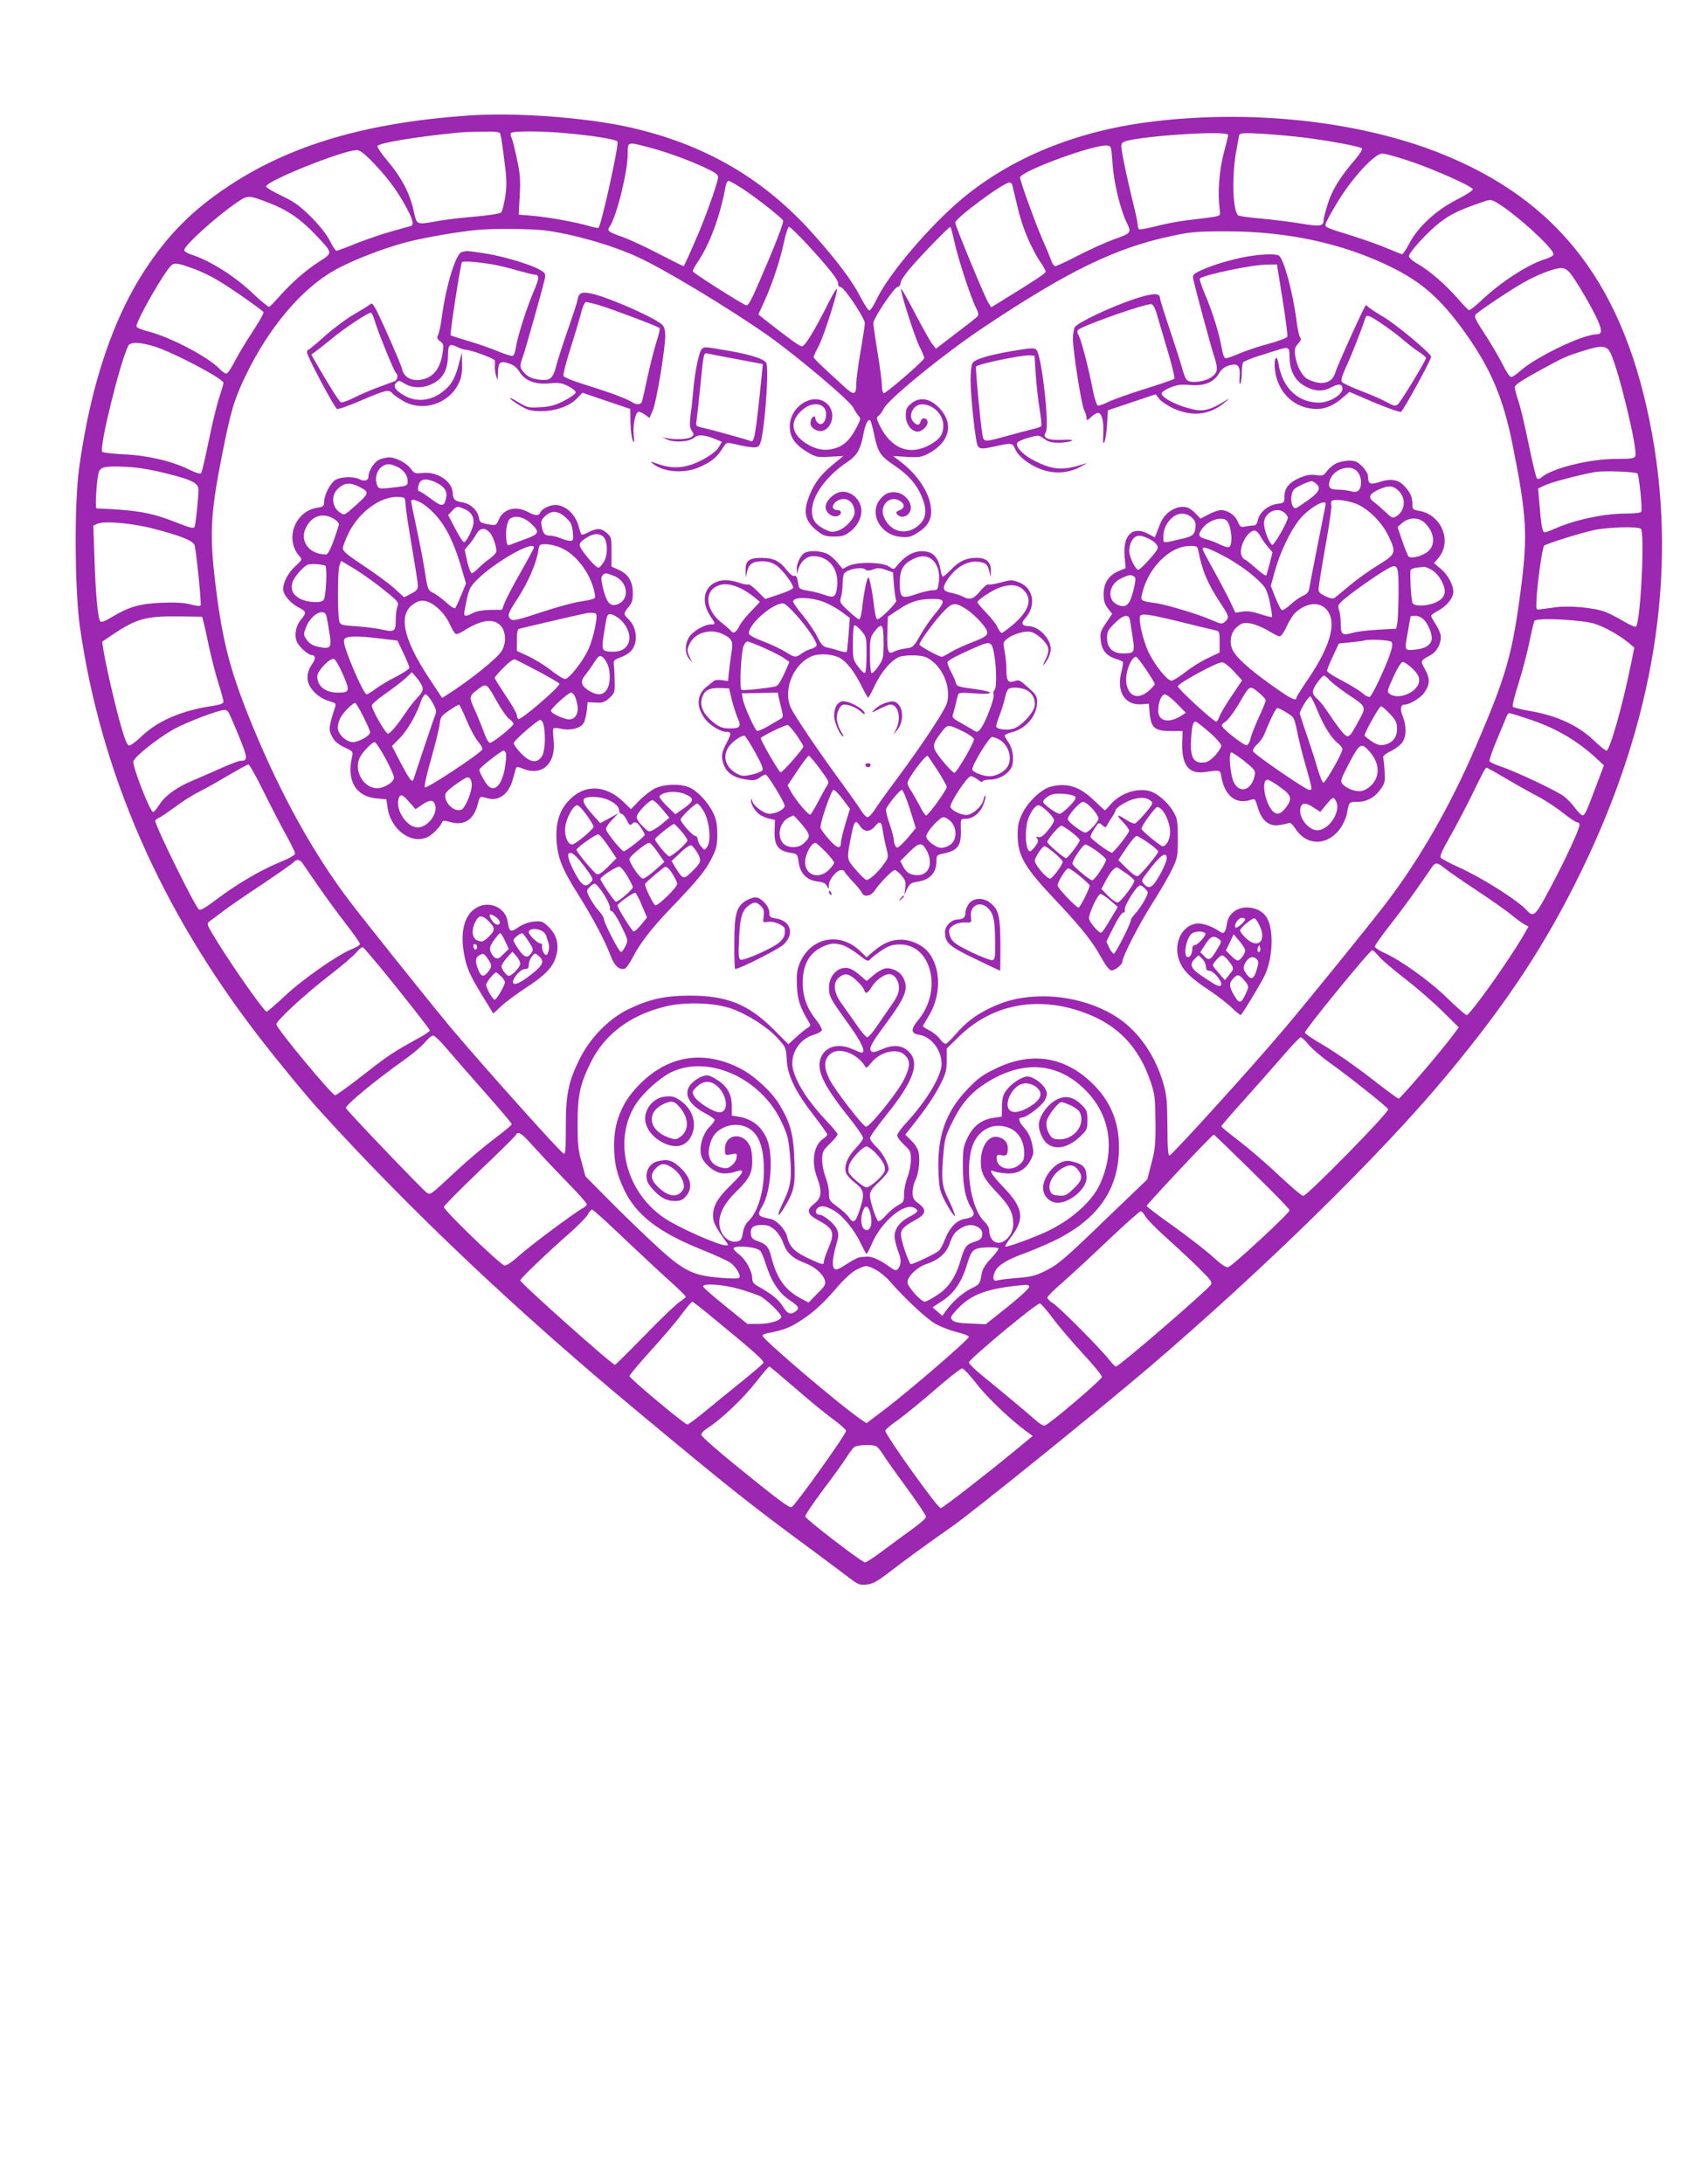 <?xml version="1.0" standalone="no"?>
<!DOCTYPE svg PUBLIC "-//W3C//DTD SVG 20010904//EN"
 "http://www.w3.org/TR/2001/REC-SVG-20010904/DTD/svg10.dtd">
<svg version="1.0" xmlns="http://www.w3.org/2000/svg"
 width="989pt" height="1280pt" viewBox="0 0 989 1280"
 preserveAspectRatio="xMidYMid meet">
<g transform="translate(0,1280) scale(0.1,-0.1)"
fill="#9c27b0" stroke="none">
<path d="M2750 12123 c-602 -41 -1049 -173 -1415 -417 -199 -133 -335 -267
-463 -455 -204 -297 -341 -701 -409 -1201 -28 -208 -25 -708 5 -921 122 -858
474 -1663 1056 -2414 114 -147 274 -341 355 -430 528 -581 1151 -1171 1864
-1763 542 -451 650 -537 1033 -819 77 -57 166 -124 199 -149 55 -42 63 -46
105 -42 38 4 61 17 142 79 91 70 205 153 363 264 129 91 860 682 1150 929 677
579 1360 1248 1745 1711 355 426 582 770 791 1200 425 873 564 1737 414 2563
-157 862 -541 1367 -1248 1646 -479 189 -1119 257 -1707 180 -429 -56 -803
-210 -1090 -449 -192 -161 -432 -443 -502 -592 -17 -35 -35 -63 -41 -63 -7 0
-30 35 -52 78 -49 96 -138 214 -277 370 -292 327 -638 527 -1078 626 -260 58
-670 88 -940 69z m183 -107 c3 -8 14 -75 23 -151 15 -115 16 -149 6 -218 -7
-44 -18 -86 -24 -93 -7 -6 -74 -17 -148 -23 -75 -6 -174 -18 -220 -26 -133
-23 -125 -27 -145 60 -22 101 -71 194 -150 288 -37 43 -64 84 -62 91 7 18 229
55 477 79 19 2 81 5 136 5 79 2 103 -1 107 -12z m387 3 c160 -14 292 -36 300
-49 10 -16 -94 -487 -111 -505 -3 -3 -28 2 -55 10 -73 22 -238 52 -331 60
l-82 7 6 112 c5 94 2 129 -17 216 -12 58 -26 113 -31 123 -6 9 -7 22 -4 27 8
13 180 13 325 -1z m3880 -10 c0 -6 -12 -56 -27 -112 -26 -101 -35 -227 -23
-322 5 -39 5 -39 -35 -46 -22 -4 -85 -12 -140 -18 -55 -6 -142 -22 -194 -36
-52 -13 -98 -22 -103 -19 -4 3 -8 14 -8 25 0 11 -13 73 -29 137 -16 64 -39
166 -51 226 -20 101 -21 111 -6 122 45 33 616 73 616 43z m443 -15 c145 -18
329 -52 341 -64 5 -5 -12 -33 -41 -67 -87 -101 -132 -174 -158 -255 -14 -44
-25 -87 -25 -97 0 -37 -20 -41 -135 -21 -61 10 -166 23 -234 29 -68 6 -128 14
-133 19 -30 30 -37 213 -13 362 9 52 18 101 20 109 5 11 28 13 133 7 70 -4
180 -14 245 -22z m-3853 -54 c105 -27 235 -73 337 -120 63 -29 83 -43 83 -58
0 -25 -61 -200 -110 -317 -53 -125 -89 -205 -93 -205 -2 0 -69 33 -148 74 -79
41 -173 84 -209 97 -86 30 -93 35 -75 62 42 65 105 321 105 427 0 69 -2 69
110 40z m2732 -95 c7 -112 44 -267 82 -347 31 -64 30 -64 -79 -103 -44 -16
-135 -57 -203 -92 -67 -35 -128 -63 -135 -63 -8 0 -19 15 -24 33 -6 17 -29 73
-51 122 -40 91 -132 344 -132 364 0 36 431 195 510 188 24 -2 25 -5 32 -102z
m-4324 -9 c80 -84 147 -176 196 -275 29 -56 32 -80 14 -86 -7 -2 -56 -15 -108
-30 -52 -14 -145 -46 -207 -70 -61 -25 -115 -45 -121 -45 -5 0 -22 26 -38 58
-18 36 -57 86 -109 139 -68 67 -98 89 -173 125 -51 24 -92 49 -92 55 0 32 450
212 531 213 20 0 46 -20 107 -84z m6071 18 c137 -46 352 -142 365 -162 4 -7
-33 -31 -95 -63 -122 -63 -225 -158 -277 -256 -18 -35 -37 -63 -42 -63 -4 0
-45 16 -89 35 -44 19 -134 50 -198 71 -153 47 -163 51 -163 67 0 8 30 65 68
127 85 143 220 290 266 290 17 0 91 -21 165 -46z m-3924 -155 c72 -45 236
-173 246 -192 4 -7 -30 -100 -75 -207 -104 -246 -125 -290 -140 -290 -14 0
-310 188 -314 199 -2 5 9 26 23 47 76 111 136 273 170 457 3 15 10 27 15 27 6
0 40 -18 75 -41z m1589 19 c2 -7 16 -66 31 -130 26 -117 81 -247 139 -331 14
-21 26 -43 26 -50 -1 -10 -50 -43 -281 -185 l-38 -23 -16 25 c-21 31 -195 453
-195 471 0 26 282 235 318 235 7 0 14 -6 16 -12z m-4355 -108 c106 -41 183
-94 269 -184 105 -111 105 -107 24 -159 -82 -53 -158 -120 -231 -201 -30 -34
-58 -63 -63 -64 -5 -2 -44 30 -87 70 -112 108 -256 199 -373 237 -21 7 -38 18
-38 25 0 27 190 199 310 280 63 43 67 43 189 -4z m7201 -1 c115 -70 338 -275
327 -301 -3 -8 -23 -20 -46 -26 -101 -31 -258 -132 -372 -239 -38 -36 -72 -63
-77 -61 -5 1 -35 32 -66 68 -69 80 -164 162 -233 202 -31 17 -53 37 -53 47 0
22 109 141 180 196 61 47 109 71 220 110 81 29 78 29 120 4z m-4048 -241 c130
-141 188 -216 182 -232 -3 -8 3 -16 15 -19 24 -6 141 -182 141 -212 0 -11 -11
-85 -25 -165 -14 -80 -25 -163 -25 -185 0 -70 -12 -75 -67 -25 -149 136 -183
169 -183 177 0 5 13 34 29 64 30 56 117 327 107 336 -2 3 -24 -33 -47 -78 -82
-164 -140 -259 -157 -259 -15 0 -63 35 -227 163 l-29 24 36 79 c47 104 93 243
115 349 10 48 23 85 29 85 7 0 54 -46 106 -102z m862 20 c19 -93 97 -332 127
-391 15 -28 17 -42 10 -51 -6 -7 -64 -53 -128 -101 l-116 -89 -21 27 c-12 14
-56 94 -100 177 -43 83 -80 149 -83 146 -8 -8 78 -278 108 -339 17 -32 29 -62
27 -67 -8 -20 -229 -211 -238 -205 -5 3 -10 24 -10 45 0 22 -11 108 -25 192
-14 84 -25 162 -25 173 0 29 119 207 142 213 10 2 18 13 18 25 0 11 26 50 57
86 66 77 225 241 234 241 3 0 13 -37 23 -82z m-2404 62 c163 -20 395 -86 547
-156 153 -69 536 -300 764 -460 165 -116 481 -382 501 -423 9 -19 24 -41 32
-50 14 -13 12 -21 -16 -73 -37 -70 -74 -103 -130 -118 -55 -15 -109 -4 -166
33 -85 58 -93 126 -22 191 64 58 143 45 143 -23 0 -42 -26 -70 -47 -51 -9 7
-16 19 -16 27 0 25 -25 8 -28 -20 -2 -18 4 -30 21 -42 78 -51 147 77 78 146
-77 76 -221 -9 -221 -131 0 -62 30 -105 100 -148 53 -32 59 -33 135 -29 l79 4
-44 -36 c-76 -61 -112 -104 -142 -166 -55 -118 -46 -178 38 -241 31 -24 47
-29 94 -29 47 0 63 5 94 29 40 30 66 78 66 121 0 66 -64 123 -124 111 -42 -9
-86 -53 -86 -88 0 -33 39 -63 70 -53 26 8 26 35 1 35 -42 0 -36 41 9 60 47 19
90 -16 90 -74 0 -35 -54 -93 -99 -107 -32 -10 -43 -8 -79 10 -52 27 -72 55
-72 106 0 89 83 204 209 288 54 36 77 75 92 159 12 65 30 100 43 80 3 -6 13
-42 21 -81 21 -102 36 -124 119 -180 81 -55 126 -105 158 -178 32 -72 30 -125
-6 -162 -73 -76 -179 -55 -216 43 -23 62 32 121 88 94 37 -18 40 -45 7 -58
-23 -9 -25 -13 -15 -25 16 -19 45 -19 64 1 44 44 -11 129 -84 129 -30 0 -47
-8 -69 -29 -85 -81 -17 -223 111 -233 46 -4 59 0 100 26 59 38 82 79 76 141
-9 95 -81 202 -188 281 l-34 26 80 -5 c68 -4 87 -1 122 17 132 67 158 182 63
275 -54 53 -112 60 -159 21 -27 -23 -32 -33 -32 -71 0 -50 33 -94 70 -94 26 0
62 36 58 58 -5 25 -34 27 -41 2 -6 -24 -20 -26 -41 -4 -36 35 -3 104 49 104
65 0 125 -59 125 -124 0 -51 -18 -78 -73 -110 -120 -70 -232 -29 -300 110 -20
41 -20 47 -6 57 9 7 22 25 30 42 27 56 359 326 589 479 495 330 772 464 1100
533 110 24 148 27 320 27 356 0 682 -70 965 -209 182 -90 290 -185 432 -382
154 -216 226 -386 282 -668 82 -411 88 -526 46 -845 -49 -376 -86 -505 -263
-915 -150 -349 -328 -659 -527 -920 -90 -118 -460 -575 -600 -740 -178 -211
-649 -731 -669 -738 -8 -3 -12 44 -12 167 -1 142 -4 184 -22 248 -45 163 -142
306 -264 389 -119 81 -284 129 -441 129 -120 0 -213 -21 -312 -68 -88 -43
-142 -84 -206 -158 -23 -27 -47 -50 -54 -52 -7 -2 -23 11 -35 28 -12 17 -39
39 -61 50 -21 11 -39 22 -39 25 0 2 14 26 30 52 77 121 79 281 6 377 -35 46
-104 78 -166 78 -58 -1 -102 -20 -159 -68 l-41 -35 -36 35 c-123 119 -298 81
-359 -78 -13 -35 -16 -66 -13 -128 4 -81 18 -122 69 -207 13 -21 12 -24 -5
-35 -11 -6 -41 -30 -67 -54 l-47 -43 -89 89 c-146 146 -274 197 -493 196 -145
-1 -232 -20 -357 -80 -115 -56 -224 -168 -287 -295 -64 -130 -80 -208 -79
-401 0 -125 -2 -156 -13 -150 -25 14 -472 514 -656 732 -129 155 -514 636
-604 755 -209 277 -396 615 -559 1009 -129 312 -176 486 -215 786 -44 339 -39
452 30 805 53 267 71 329 139 471 135 282 329 512 524 621 101 57 283 127 418
163 102 27 316 64 424 73 92 8 307 6 385 -3z m-2050 -227 c36 -13 97 -42 135
-65 74 -43 261 -174 270 -188 3 -5 -27 -57 -66 -117 -39 -59 -86 -138 -105
-175 -19 -38 -40 -68 -47 -68 -7 0 -26 13 -42 30 -66 68 -286 184 -412 216
-44 11 -73 24 -73 31 0 37 169 330 207 360 18 14 41 10 133 -24z m8065 -24
c34 -41 129 -203 161 -275 28 -63 26 -84 -8 -84 -80 0 -357 -134 -448 -216
-20 -19 -44 -34 -51 -34 -8 0 -30 33 -49 72 -19 40 -66 119 -103 176 -54 82
-66 106 -57 117 19 23 246 173 313 206 78 40 154 67 189 68 18 1 35 -9 53 -30z
m-8299 -430 c109 -34 404 -189 404 -213 0 -7 -11 -45 -24 -84 -14 -39 -41
-153 -62 -254 -20 -101 -41 -187 -45 -192 -5 -6 -35 4 -71 22 -97 48 -243 83
-383 89 -66 3 -123 10 -126 15 -18 28 106 529 153 621 12 24 69 22 154 -4z
m8536 -39 c48 -100 160 -565 145 -603 -5 -14 -23 -17 -115 -17 -154 0 -374
-55 -435 -108 -11 -10 -21 -12 -27 -6 -5 5 -27 97 -49 204 -22 107 -49 222
-61 254 -11 33 -20 67 -20 77 0 12 42 40 138 93 153 84 166 89 272 122 102 32
130 29 152 -16z m-8463 -706 c152 -38 187 -57 185 -100 -5 -88 -18 -204 -24
-214 -5 -9 -32 -2 -97 24 -153 61 -235 76 -477 86 -10 0 1 182 14 215 11 29
43 35 170 28 60 -3 143 -17 229 -39z m8620 1 c10 -10 30 -204 23 -224 -2 -7
-36 -11 -85 -11 -132 0 -303 -36 -422 -89 -26 -12 -53 -21 -60 -21 -13 0 -20
39 -31 176 l-7 81 44 20 c37 17 195 59 289 76 45 9 239 2 249 -8z m-8699 -324
c156 -40 230 -70 240 -95 10 -27 42 -345 36 -355 -3 -5 -29 -2 -58 6 -37 10
-87 13 -168 10 -130 -5 -192 -23 -291 -82 -38 -24 -64 -34 -70 -28 -15 15 -28
150 -35 365 l-7 197 24 11 c42 18 204 4 329 -29z m8719 0 c25 -16 -1 -547 -28
-574 -4 -4 -37 10 -72 31 -35 21 -83 46 -107 55 -64 25 -214 39 -297 27 -38
-5 -79 -11 -90 -12 -18 -3 -20 2 -18 42 3 100 35 325 46 332 21 14 220 76 292
91 78 17 252 22 274 8z m-8427 -541 c4 -14 19 -81 33 -150 15 -69 40 -166 56
-216 16 -50 29 -98 29 -107 0 -11 -18 -18 -72 -26 -176 -27 -314 -87 -408
-177 -31 -30 -64 -54 -72 -54 -11 0 -25 31 -47 108 -33 112 -93 373 -105 454
l-7 47 58 39 c141 95 197 111 388 109 l140 -2 7 -25z m8159 -17 c61 -20 143
-67 197 -111 l33 -28 -21 -104 c-48 -237 -123 -500 -142 -500 -6 0 -39 26 -73
59 -94 90 -218 147 -384 175 -46 8 -88 19 -92 23 -5 5 10 64 32 133 22 69 51
178 64 242 13 65 27 123 31 129 12 20 286 6 355 -18z m-8013 -515 c5 -7 33
-71 62 -142 54 -133 55 -145 8 -146 -10 0 -62 -20 -115 -44 -54 -24 -127 -56
-163 -71 -95 -40 -161 -88 -194 -139 -16 -25 -33 -46 -38 -46 -18 0 -122 267
-116 297 5 27 143 136 237 189 72 40 259 111 297 113 6 1 16 -5 22 -11z m7627
-44 c150 -49 278 -123 386 -222 l52 -48 -42 -111 c-61 -163 -70 -183 -84 -182
-6 0 -25 19 -42 41 -16 23 -46 54 -65 69 -38 31 -292 151 -380 179 -30 10 -56
23 -58 29 -2 6 17 62 43 124 26 61 51 122 56 135 5 12 12 22 17 22 5 0 58 -16
117 -36z m-7421 -421 c43 -87 102 -201 132 -255 29 -53 54 -103 54 -111 0 -9
-36 -29 -92 -52 -114 -47 -251 -128 -370 -218 -66 -50 -93 -65 -102 -58 -25
21 -256 490 -256 520 0 4 11 13 25 19 14 7 55 35 92 62 36 28 100 69 142 90
42 21 121 66 176 99 55 32 105 60 111 60 6 1 46 -70 88 -156z m7284 74 c59
-35 143 -82 187 -105 44 -23 111 -67 148 -97 38 -30 75 -55 83 -55 8 0 14 -7
14 -15 0 -24 -85 -209 -173 -372 -84 -160 -97 -172 -133 -132 -55 61 -262 192
-401 255 -54 24 -102 50 -107 57 -6 9 11 47 53 120 33 58 90 166 126 239 73
150 83 168 91 168 3 0 53 -28 112 -63z m-7053 -499 c9 -13 51 -75 95 -138 44
-63 115 -161 160 -218 44 -57 80 -108 80 -115 0 -7 -21 -20 -46 -30 -78 -29
-293 -179 -395 -276 -54 -50 -101 -91 -106 -91 -13 0 -176 230 -275 387 -78
126 -79 128 -59 143 12 8 47 35 79 59 31 24 134 95 228 157 94 63 177 121 184
129 18 21 37 19 55 -7z m6695 -28 c21 -17 105 -75 187 -129 81 -54 173 -118
203 -143 30 -25 65 -50 78 -57 l23 -12 -27 -47 c-90 -155 -316 -472 -336 -472
-6 0 -57 45 -113 99 -104 102 -274 223 -372 267 -29 13 -53 29 -53 36 0 7 38
60 83 118 46 58 118 155 160 215 42 61 84 120 92 133 21 29 30 28 75 -8z
m-3531 -450 c19 -5 60 -30 92 -54 56 -44 58 -44 75 -25 9 10 39 33 67 51 39
25 61 32 102 32 184 2 252 -266 111 -439 -49 -59 -48 -83 5 -91 69 -11 129
-90 129 -170 0 -70 -87 -215 -204 -342 -31 -33 -56 -68 -56 -77 0 -10 18 -35
40 -55 37 -34 40 -41 40 -88 0 -28 -9 -74 -20 -102 -11 -28 -20 -72 -20 -98 0
-44 -2 -49 -36 -67 -20 -11 -51 -37 -69 -58 -19 -22 -39 -37 -46 -35 -6 2 -21
38 -34 80 -25 88 -24 92 47 159 26 25 48 54 48 65 -1 33 -36 98 -74 133 -20
19 -36 42 -36 50 0 9 43 69 95 134 158 196 197 301 138 367 -39 43 -92 50
-162 20 -40 -18 -55 -20 -64 -11 -15 15 3 48 83 156 121 164 139 210 104 276
-18 35 -67 59 -106 52 -15 -3 -45 -20 -67 -39 l-40 -34 -33 28 c-49 43 -75 54
-108 47 -46 -10 -80 -58 -80 -113 0 -53 4 -61 119 -221 73 -102 99 -161 72
-161 -5 0 -28 9 -52 20 -86 39 -166 15 -189 -56 -23 -69 19 -158 161 -336 49
-61 89 -119 89 -128 0 -9 -20 -36 -44 -61 -48 -50 -70 -106 -56 -144 5 -13 25
-36 45 -52 61 -47 66 -66 38 -155 -26 -83 -40 -94 -67 -53 -9 14 -39 42 -66
61 -47 34 -50 39 -50 80 0 24 -9 66 -20 94 -11 28 -20 73 -20 101 0 47 3 54
45 95 25 24 45 48 45 55 0 6 -28 41 -63 77 -106 112 -174 216 -197 300 -23 86
32 180 119 206 25 7 47 20 49 28 1 8 -12 32 -29 54 -57 70 -83 139 -83 224 0
108 40 178 124 214 42 18 64 19 109 6z m-2610 -253 c105 -131 191 -242 191
-247 0 -5 -28 -24 -62 -43 -149 -81 -181 -102 -327 -217 -85 -66 -160 -120
-166 -120 -19 0 -345 393 -345 416 0 21 166 174 304 281 76 58 149 121 164
139 15 19 32 33 39 32 6 -2 97 -110 202 -241z m5754 188 c15 -19 83 -77 150
-129 68 -52 167 -138 221 -191 l98 -97 -23 -31 c-66 -92 -319 -387 -330 -387
-4 0 -79 55 -166 123 -87 68 -209 152 -270 188 -62 35 -113 70 -113 77 0 17
380 482 394 482 6 0 23 -16 39 -35z m-3063 -141 c21 -19 42 -44 45 -55 9 -28
21 -24 46 17 23 38 72 74 102 74 30 0 57 -37 57 -79 0 -29 -10 -54 -40 -97
-23 -33 -62 -89 -87 -126 -25 -38 -52 -68 -59 -68 -7 0 -37 35 -66 78 -30 42
-70 99 -88 125 -43 60 -48 119 -11 148 34 27 56 24 101 -17z m-732 -166 c97
-35 210 -107 270 -173 49 -53 50 -56 54 -127 5 -93 51 -188 161 -329 42 -55
77 -104 77 -109 0 -5 -11 -17 -24 -25 -56 -37 -71 -134 -36 -227 31 -82 27
-120 -16 -153 -48 -36 -43 -62 18 -95 97 -52 104 -73 63 -170 -14 -33 -25 -66
-25 -75 0 -22 -10 -19 -95 21 -78 37 -108 68 -120 124 -9 42 -61 98 -98 105
-77 16 -80 21 -47 77 50 85 65 299 27 389 -32 77 -87 120 -169 134 l-38 6 0
57 c0 71 -29 119 -95 158 -40 23 -49 25 -77 15 -18 -6 -45 -23 -60 -38 -57
-55 -27 -125 77 -179 30 -16 55 -33 55 -39 0 -5 -14 -24 -31 -41 -40 -41 -62
-118 -48 -168 12 -43 68 -93 115 -102 20 -4 53 -2 74 5 47 14 50 14 50 -1 0
-7 -31 -41 -68 -77 -75 -73 -102 -119 -102 -178 0 -37 16 -69 76 -150 15 -21
15 -23 0 -23 -44 0 -282 106 -364 162 -227 156 -300 461 -162 670 45 67 140
152 207 184 217 103 525 -36 644 -291 36 -76 42 -101 50 -194 12 -134 6 -183
-37 -272 -43 -89 -40 -109 5 -35 57 95 64 125 58 276 -5 150 -23 218 -88 326
-44 74 -151 172 -231 212 -218 111 -430 74 -599 -105 -94 -98 -139 -211 -139
-344 0 -105 15 -169 60 -265 71 -147 201 -247 454 -349 76 -30 151 -65 167
-76 34 -24 65 -77 52 -90 -4 -4 -57 -4 -118 2 -164 14 -215 42 -408 224 -84
79 -202 194 -263 257 l-112 113 -23 85 c-20 71 -23 108 -23 225 0 164 14 229
76 355 80 165 229 278 433 329 116 30 291 25 393 -11z m2009 -4 c234 -68 375
-203 451 -432 22 -68 25 -95 26 -227 1 -129 -2 -163 -24 -244 l-24 -94 -216
-207 c-276 -267 -305 -291 -385 -331 -54 -27 -83 -34 -163 -40 -53 -4 -105
-11 -114 -14 -26 -10 -32 17 -14 54 19 37 76 71 176 106 41 15 116 47 165 70
260 125 385 302 385 551 0 159 -57 286 -177 393 -159 142 -348 165 -549 66
-75 -36 -104 -58 -164 -121 -128 -135 -177 -277 -168 -488 4 -89 8 -108 35
-161 17 -33 39 -69 48 -80 16 -20 16 -19 9 5 -4 14 -19 50 -34 80 -37 74 -42
115 -31 248 8 101 13 122 49 195 53 110 106 175 192 232 195 129 386 133 543
10 188 -148 238 -372 134 -599 -49 -106 -184 -221 -335 -286 -103 -44 -213
-82 -219 -77 -2 3 12 27 32 53 85 111 75 174 -45 298 -68 71 -89 107 -52 90 9
-4 42 -10 72 -12 67 -4 115 23 144 82 17 34 17 44 6 93 -8 38 -23 67 -47 94
-33 36 -37 59 -10 59 26 0 119 72 134 104 13 29 14 37 2 62 -17 34 -73 74
-106 74 -32 0 -96 -42 -124 -82 -19 -25 -24 -47 -25 -93 l-1 -60 -47 -7 c-70
-10 -119 -46 -153 -115 -26 -54 -28 -67 -28 -173 0 -116 16 -191 53 -247 21
-33 9 -50 -40 -57 -51 -8 -93 -53 -121 -127 -10 -26 -25 -54 -35 -62 -17 -15
-146 -77 -162 -77 -9 0 -50 114 -57 160 -5 41 10 59 85 100 61 33 66 59 18 95
-31 23 -36 33 -36 67 0 21 7 53 16 69 19 37 29 116 20 162 -4 22 -21 49 -43
71 l-36 35 42 53 c80 101 129 173 165 244 31 61 36 81 36 140 l0 68 73 71
c179 175 422 232 674 159z m-3677 -232 c36 -42 136 -157 222 -254 87 -98 158
-182 158 -187 0 -6 -44 -42 -97 -82 -54 -40 -154 -124 -223 -188 -159 -148
-155 -145 -177 -133 -19 11 -462 473 -475 497 -8 13 170 161 344 284 48 34
102 80 119 101 18 22 39 40 48 40 9 0 45 -35 81 -78z m5053 23 c21 -24 75 -71
122 -104 103 -73 339 -260 343 -273 7 -17 -475 -508 -498 -508 -8 0 -73 55
-145 123 -71 67 -176 157 -232 200 -57 43 -103 81 -103 85 0 4 59 73 131 152
72 80 174 196 227 257 53 62 102 113 107 113 6 0 28 -20 48 -45z m-2690 -49
c34 -15 69 -44 86 -73 9 -16 13 -15 37 16 54 67 155 91 199 46 33 -32 32 -66
-4 -140 -35 -75 -206 -286 -225 -279 -22 8 -181 215 -211 273 -35 70 -36 113
-5 146 27 29 72 33 123 11z m-800 -177 c75 -41 101 -169 34 -169 -33 0 -129
60 -146 92 -14 24 -14 28 4 48 34 38 72 48 108 29z m1891 -20 c49 -38 28 -83
-61 -129 -23 -12 -54 -20 -69 -18 -81 9 -16 168 69 168 20 0 46 -9 61 -21z
m-1676 -248 c50 -35 75 -100 80 -210 6 -136 -31 -273 -91 -329 -16 -15 -27
-40 -32 -67 -4 -32 -12 -46 -26 -50 -56 -18 -112 37 -112 109 0 56 34 119 98
180 75 73 95 109 95 178 0 31 -4 68 -10 82 -35 93 -150 85 -150 -10 0 -36 0
-36 36 -30 34 7 35 6 32 -20 -2 -15 -15 -36 -30 -47 -25 -18 -32 -19 -68 -8
-53 16 -75 60 -61 121 13 58 37 89 84 111 52 24 113 20 155 -10z m1528 3 c46
-22 76 -73 78 -135 1 -44 -3 -54 -27 -75 -36 -31 -89 -32 -118 -3 -23 23 -22
66 1 60 38 -9 45 -5 48 27 4 39 -16 67 -55 77 -56 14 -103 -52 -103 -145 0
-66 18 -100 96 -182 72 -75 94 -117 94 -183 0 -77 -77 -138 -119 -96 -12 12
-21 34 -21 52 0 20 -9 39 -28 57 -87 83 -121 347 -61 469 43 85 131 117 215
77z m-2806 -96 c36 -40 122 -132 192 -204 71 -72 128 -136 128 -142 0 -6 -10
-17 -22 -23 -49 -26 -317 -226 -377 -281 -39 -35 -72 -58 -83 -56 -25 4 -360
327 -356 344 2 7 95 102 208 210 113 107 209 202 213 210 14 25 32 15 97 -58z
m4051 10 c223 -216 389 -382 389 -392 0 -17 -339 -331 -361 -334 -13 -2 -43
19 -88 60 -37 35 -140 114 -227 177 -88 62 -160 117 -162 122 -3 6 385 419
394 419 0 0 25 -24 55 -52z m-2039 -55 c46 -49 61 -79 54 -108 -6 -25 -84 -95
-106 -95 -19 0 -98 67 -105 89 -3 10 -1 31 5 47 14 36 79 104 100 104 9 0 32
-17 52 -37z m-253 -333 c54 -27 126 -112 164 -192 18 -37 34 -68 37 -68 3 0
18 29 33 64 56 127 188 238 247 206 29 -15 23 -25 -30 -53 -63 -33 -93 -80
-84 -131 3 -21 13 -54 20 -72 18 -42 18 -75 1 -98 -13 -17 -16 -17 -63 16 -49
35 -96 55 -124 52 -8 -1 -25 -2 -36 -3 -12 0 -48 -19 -80 -40 -45 -30 -62 -37
-72 -28 -16 13 -12 65 12 146 13 46 14 58 2 86 -14 32 -78 85 -103 85 -19 0
-26 19 -13 35 17 20 43 19 89 -5z m225 -28 c11 -53 1 -92 -23 -92 -31 0 -42
60 -21 115 14 37 33 26 44 -23z m-1446 -141 c98 -92 219 -206 270 -251 50 -45
92 -86 92 -91 0 -4 -15 -17 -34 -29 -19 -11 -111 -99 -204 -195 -94 -96 -173
-175 -177 -175 -17 0 -555 480 -555 495 0 11 157 161 298 285 45 40 89 85 98
101 8 16 19 29 25 29 6 0 90 -76 187 -169z m3056 130 c9 -16 59 -68 113 -116
54 -49 140 -128 191 -178 81 -80 91 -92 80 -108 -28 -39 -538 -479 -556 -479
-5 0 -22 17 -38 38 -46 60 -294 311 -331 333 -18 11 -33 26 -33 33 0 7 39 46
88 88 48 42 168 153 267 247 99 94 186 171 192 171 7 0 19 -13 27 -29z m-2172
-80 c19 -17 41 -50 51 -80 20 -57 55 -88 130 -116 55 -21 104 -64 113 -102 6
-21 -2 -34 -45 -76 l-51 -52 -47 25 c-91 49 -140 117 -172 245 -14 56 -30 73
-76 89 -32 11 -41 20 -43 41 -5 39 14 55 64 55 34 0 51 -7 76 -29z m1196 13
c16 -11 22 -24 20 -42 -2 -22 -11 -30 -43 -40 -49 -16 -60 -29 -81 -101 -30
-105 -71 -167 -138 -211 -33 -22 -67 -40 -74 -40 -23 0 -102 88 -102 114 0 34
56 88 109 106 71 23 117 62 137 117 21 59 31 71 69 95 37 22 73 23 103 2z
m-1283 -134 c7 -6 23 -41 34 -78 30 -98 77 -171 136 -210 58 -39 65 -50 39
-69 -30 -22 -48 -15 -75 30 -24 39 -68 75 -148 119 -23 13 -31 24 -31 44 0 42
-38 111 -76 140 -19 15 -34 30 -34 35 0 21 126 13 155 -11z m1398 13 c4 -3
-15 -30 -42 -58 -35 -37 -51 -63 -56 -91 -10 -60 -11 -62 -64 -88 -51 -26
-110 -79 -146 -130 l-21 -29 -28 25 -29 25 59 39 c69 45 114 113 144 215 21
69 31 83 65 92 31 7 111 8 118 0z m-722 -124 c23 -11 60 -41 83 -67 91 -104
215 -219 267 -250 31 -18 88 -40 127 -50 40 -9 72 -22 72 -28 0 -15 -353 -319
-493 -425 l-107 -81 -27 18 c-108 70 -583 474 -583 495 0 5 12 11 28 14 86 17
122 29 170 58 87 52 153 110 232 203 48 56 92 96 120 111 56 28 61 28 111 2z
m-796 -115 c49 -14 103 -33 120 -41 38 -19 125 -103 125 -121 0 -22 -65 -42
-134 -42 l-65 0 -127 103 c-70 56 -129 108 -132 115 -7 22 116 14 213 -14z
m1699 17 c6 -9 -55 -65 -182 -165 l-73 -58 -89 4 c-66 2 -94 7 -106 19 -15 16
-13 20 26 63 84 91 178 125 402 145 9 0 19 -3 22 -8z m-1889 -157 c299 -246
338 -281 329 -295 -3 -5 -58 -52 -122 -104 -64 -52 -161 -130 -215 -175 -53
-44 -102 -80 -107 -80 -16 0 -340 271 -340 284 0 6 56 73 125 149 68 75 150
170 180 212 31 41 59 75 63 75 4 0 43 -30 87 -66z m2027 -31 c36 -49 116 -142
177 -208 61 -66 111 -127 111 -136 0 -15 -302 -273 -335 -285 -7 -3 -33 12
-57 34 -41 37 -164 140 -317 265 -39 32 -71 64 -71 71 0 18 393 345 416 346 6
0 40 -39 76 -87z m-1511 -409 c79 -69 179 -151 222 -182 42 -31 77 -62 77 -69
0 -20 -293 -431 -319 -447 -12 -8 -82 45 -326 243 -110 89 -201 170 -203 179
-2 11 13 27 40 44 78 50 206 172 279 266 40 50 75 92 79 92 4 0 71 -57 151
-126z m1064 25 c61 -80 203 -215 300 -285 l29 -21 -104 -86 c-180 -148 -424
-337 -435 -337 -19 0 -325 429 -325 454 0 6 32 34 72 61 39 28 136 107 217
177 80 70 153 127 161 127 8 1 46 -40 85 -90z m-591 -365 c9 -3 25 -22 38 -42
12 -21 75 -110 140 -198 65 -89 118 -168 117 -175 0 -8 -35 -39 -77 -69 -42
-30 -120 -88 -174 -128 -54 -41 -102 -72 -108 -70 -30 10 -349 255 -349 269
-1 9 48 81 107 160 60 79 121 164 136 189 16 25 35 51 44 58 16 12 98 17 126
6z"/>
<path d="M2708 11323 c-36 -9 -93 -196 -118 -383 -6 -46 -16 -93 -22 -104 -8
-15 -6 -22 12 -36 20 -15 22 -22 15 -66 -14 -100 -59 -152 -136 -161 -52 -6
-93 20 -102 64 -3 15 -43 110 -88 211 -73 162 -84 181 -98 169 -9 -8 -52 -34
-96 -60 -44 -25 -120 -82 -170 -126 -49 -45 -93 -81 -97 -81 -5 0 -8 -7 -8
-15 0 -24 161 -326 176 -332 8 -3 73 20 144 51 140 60 160 65 181 40 7 -9 36
-29 64 -45 114 -65 266 -17 324 104 16 32 21 61 20 113 l-1 69 -17 -65 c-21
-79 -40 -117 -78 -151 -73 -68 -167 -82 -245 -36 -52 30 -66 54 -44 75 13 13
19 12 49 -7 46 -28 110 -28 167 2 57 29 85 80 86 161 1 67 9 75 55 52 18 -9
39 -16 48 -16 30 0 171 -52 172 -63 1 -7 1 -23 0 -37 -1 -14 3 -38 8 -55 9
-29 9 -28 10 15 2 67 11 76 60 61 30 -9 48 -22 66 -50 33 -53 92 -76 177 -68
53 5 70 3 108 -16 25 -12 45 -29 45 -37 0 -8 -30 -30 -68 -49 -53 -27 -83 -35
-140 -38 -69 -4 -75 -3 -131 31 -32 20 -53 29 -45 20 7 -9 36 -29 64 -45 41
-24 61 -29 117 -29 84 0 167 29 211 75 l32 33 140 -48 140 -47 1 -79 c1 -44 7
-90 13 -104 10 -21 11 -16 6 30 -5 56 8 124 25 135 6 4 23 -3 39 -14 l29 -21
20 48 c21 49 72 356 72 436 0 28 -6 51 -16 61 -39 39 -287 150 -400 180 -69
18 -91 11 -97 -28 -3 -18 -29 -97 -57 -177 -28 -80 -58 -173 -67 -207 -21 -83
-37 -97 -104 -88 -39 5 -61 15 -81 35 -32 33 -34 42 -12 101 17 49 118 407
128 455 6 28 3 34 -28 52 -54 32 -219 81 -325 97 -99 15 -104 16 -133 8z m186
-74 c32 -6 96 -21 142 -35 46 -13 91 -24 99 -24 28 0 26 -25 -4 -93 -38 -85
-97 -268 -106 -330 -3 -27 -12 -50 -19 -53 -7 -3 -46 10 -87 27 -41 17 -118
44 -173 60 -54 16 -101 31 -104 34 -6 6 57 412 66 428 4 9 86 3 186 -14z m605
-234 c58 -15 357 -127 368 -138 3 -4 -6 -44 -21 -89 -14 -46 -37 -137 -51
-203 -14 -66 -28 -128 -31 -137 -6 -21 -32 -23 -59 -5 -28 19 -138 60 -278
103 -65 20 -121 43 -124 50 -3 8 15 78 40 157 25 78 51 165 58 192 13 53 26
85 35 85 4 0 32 -7 63 -15z m-1302 -96 c19 -65 114 -298 124 -305 15 -9 10
-42 -8 -49 -10 -4 -54 -20 -98 -36 -44 -16 -108 -44 -141 -61 -34 -17 -68 -29
-75 -26 -12 5 -81 116 -155 246 l-19 34 23 16 c13 10 53 41 90 71 81 68 224
162 237 158 5 -2 15 -23 22 -48z"/>
<path d="M7280 11290 c-96 -20 -195 -52 -252 -81 -34 -17 -38 -23 -32 -47 17
-75 98 -376 120 -444 27 -84 24 -104 -19 -132 -29 -19 -90 -30 -122 -22 -20 5
-28 18 -45 79 -11 39 -45 145 -75 234 -30 89 -55 169 -55 177 0 31 -46 28
-154 -8 -139 -47 -331 -138 -345 -164 -6 -11 -11 -41 -11 -67 0 -70 49 -386
66 -419 8 -16 14 -37 14 -47 0 -16 3 -15 26 6 15 14 33 25 41 25 22 0 35 -50
31 -122 -3 -49 -1 -63 6 -50 6 9 13 55 16 102 l5 85 140 47 140 47 22 -28 c12
-15 50 -40 84 -56 113 -50 215 -37 304 40 27 23 25 22 -20 -5 -69 -42 -113
-53 -169 -40 -94 21 -186 68 -186 94 0 7 22 23 50 34 40 17 63 20 118 15 82
-7 138 16 169 69 13 23 32 38 59 46 52 16 67 -3 61 -71 -2 -29 -1 -43 4 -35 5
7 9 36 9 63 0 28 4 55 8 61 4 6 45 23 92 38 47 15 99 31 116 36 58 19 64 15
64 -40 0 -88 35 -149 105 -181 52 -24 92 -24 140 1 44 23 65 20 65 -8 0 -36
-76 -82 -137 -82 -125 0 -215 87 -238 229 -11 65 -29 26 -20 -42 15 -110 86
-193 185 -217 80 -19 144 -1 215 62 l36 31 144 -62 c79 -33 150 -58 158 -55
13 5 177 304 177 323 0 18 -200 186 -279 233 -47 28 -89 56 -93 62 -4 6 -9 8
-12 5 -12 -12 -167 -355 -177 -391 -17 -65 -82 -81 -161 -41 -34 16 -66 77
-75 138 -5 39 -2 49 17 70 17 18 20 28 12 37 -6 8 -16 54 -22 103 -22 168 -74
358 -103 377 -21 13 -129 7 -217 -12z m239 -245 c18 -113 31 -211 28 -218 -3
-8 -51 -26 -106 -41 -56 -15 -132 -40 -170 -56 -39 -17 -76 -30 -84 -30 -10 0
-18 20 -26 66 -15 85 -53 207 -98 312 -19 46 -33 86 -29 89 21 22 305 81 391
82 l61 1 33 -205z m-742 -70 c6 -22 35 -118 63 -213 30 -99 49 -177 44 -182
-5 -5 -83 -32 -173 -60 -91 -28 -187 -63 -214 -76 -27 -14 -55 -23 -61 -21 -7
3 -21 45 -30 94 -25 129 -65 282 -81 314 -11 21 -12 29 -2 37 36 28 395 154
427 149 8 -1 20 -20 27 -42z m1326 -74 c40 -27 97 -70 127 -96 30 -26 72 -58
93 -71 20 -13 37 -28 37 -32 0 -15 -148 -258 -165 -272 -15 -12 -23 -10 -66
13 -26 15 -95 45 -151 66 -56 22 -107 45 -112 53 -6 10 3 38 26 89 28 59 86
205 113 287 7 20 22 14 98 -37z"/>
<path d="M4116 10756 c-17 -13 -41 -127 -51 -236 -3 -41 -10 -108 -16 -148 -7
-60 -6 -77 6 -96 14 -21 14 -25 -1 -37 -17 -14 -100 -18 -149 -7 -28 7 -28 6
5 -8 45 -20 132 -14 160 11 22 20 61 17 124 -9 l38 -16 -19 -32 c-12 -21 -44
-45 -91 -71 -94 -50 -168 -59 -257 -29 -55 19 -58 19 -35 2 66 -50 187 -57
276 -16 67 31 96 55 130 108 23 36 24 36 66 26 114 -26 139 -27 152 -4 24 38
55 415 40 474 -7 26 -84 52 -229 77 -135 23 -134 23 -149 11z m208 -62 l148
-28 -6 -61 c-36 -359 -44 -404 -66 -390 -9 5 -219 64 -278 77 -44 10 -44 10
-38 47 3 20 13 110 22 201 20 200 18 193 47 187 12 -3 89 -18 171 -33z"/>
<path d="M5925 10741 c-140 -25 -213 -48 -225 -71 -5 -10 -10 -53 -10 -95 0
-98 28 -362 41 -386 12 -22 23 -23 109 -4 90 20 96 19 110 -15 18 -44 82 -94
151 -120 78 -30 163 -24 234 14 28 15 41 24 30 20 -125 -43 -187 -41 -292 11
-72 35 -120 83 -110 109 3 7 32 21 66 30 60 17 61 17 92 -6 24 -18 44 -23 87
-23 32 1 65 5 74 11 12 6 -5 8 -55 6 -86 -4 -118 11 -96 45 22 36 -23 441 -54
481 -12 15 -29 14 -152 -7z m147 -136 c4 -60 14 -152 23 -204 8 -52 13 -97 9
-100 -3 -3 -27 -11 -52 -17 -26 -6 -92 -24 -147 -39 -138 -38 -138 -38 -146
10 -12 71 -41 383 -37 396 5 14 263 68 313 66 l30 -2 7 -110z"/>
<path d="M2224 10106 c-30 -13 -64 -66 -64 -100 0 -23 -24 -30 -51 -16 -34 19
-113 16 -144 -4 -30 -20 -64 -87 -65 -128 0 -25 -5 -29 -40 -34 -133 -21 -193
-187 -103 -286 15 -17 14 -21 -25 -56 -43 -40 -72 -94 -72 -136 0 -32 43 -82
91 -107 46 -23 47 -31 14 -70 -31 -38 -41 -90 -25 -130 13 -30 67 -79 88 -79
22 0 24 -23 2 -52 -29 -40 -36 -88 -16 -125 21 -43 69 -80 117 -93 36 -10 40
-14 34 -33 -38 -119 -40 -132 -19 -173 15 -29 33 -45 72 -64 53 -25 53 -25 45
-60 -31 -138 24 -229 145 -240 l57 -5 7 -48 c18 -131 142 -221 237 -172 29 14
75 63 83 86 3 10 14 10 51 0 79 -23 136 16 158 106 13 48 11 47 57 34 66 -19
124 24 148 109 8 30 17 60 19 67 3 9 12 9 39 -2 115 -48 199 31 181 172 -3 29
-4 57 -1 62 4 5 23 5 48 -1 54 -12 113 4 130 35 7 12 15 44 18 72 l5 49 47 -2
c39 -3 51 1 80 26 32 30 33 32 31 104 0 40 -3 83 -5 96 -2 19 4 26 35 37 22 7
50 23 63 36 46 44 41 140 -11 189 -31 29 -31 35 0 72 20 23 25 41 25 81 0 68
-27 112 -83 137 l-42 19 0 86 c0 82 -1 88 -28 111 -34 29 -56 30 -108 4 -30
-16 -40 -17 -43 -8 -3 7 -10 30 -16 50 -21 69 -78 118 -135 118 -33 0 -81 -24
-88 -45 -8 -20 -30 -19 -74 5 -69 37 -143 17 -169 -46 -14 -33 -17 -34 -52
-29 -57 10 -59 11 -65 44 -9 42 -51 80 -99 87 -43 7 -52 17 -54 56 -4 68 -90
124 -176 116 -45 -5 -50 -3 -70 25 -23 32 -89 67 -128 66 -14 0 -39 -6 -56
-13z m100 -40 c40 -17 66 -51 66 -87 0 -25 -4 -27 -62 -34 -110 -13 -110 -13
-120 20 -15 55 19 112 70 114 7 1 28 -5 46 -13z m236 -96 c47 -24 64 -51 55
-90 -11 -51 -25 -52 -88 -4 -32 24 -63 44 -68 44 -12 0 -11 27 1 51 14 25 50
24 100 -1z m-449 -26 c55 -28 53 -36 -22 -103 -69 -62 -70 -63 -95 -46 -49 32
-55 103 -11 142 38 35 70 37 128 7z m267 -104 c1 -25 18 -136 37 -247 19 -111
35 -214 35 -227 0 -20 -9 -30 -40 -46 l-41 -21 -57 52 c-31 28 -112 88 -179
132 -94 62 -123 86 -123 103 0 12 16 53 35 92 62 123 189 215 290 209 40 -2
40 -2 43 -47z m108 2 c98 -71 162 -178 215 -357 l31 -105 -28 -68 c-15 -37
-31 -71 -35 -76 -5 -5 -28 9 -52 32 -25 22 -59 48 -76 56 -33 17 -34 20 -52
136 -6 41 -26 147 -45 235 -19 88 -34 163 -34 167 0 17 39 6 76 -20z m239 -27
c40 -16 58 -52 49 -93 -11 -43 -44 -104 -55 -100 -6 2 -29 38 -51 81 l-41 78
23 24 c27 29 30 30 75 10z m591 -48 c31 -28 37 -41 42 -85 4 -47 3 -52 -16
-52 -11 0 -36 7 -55 15 -20 8 -47 15 -59 15 -34 0 -44 11 -52 53 -6 32 -3 40
20 62 38 35 76 32 120 -8z m-1359 -8 c23 -15 33 -27 29 -38 -38 -121 -60 -171
-75 -171 -100 0 -158 80 -116 160 35 68 99 87 162 49z m1153 -25 c57 -52 53
-64 -33 -95 -39 -14 -79 -29 -88 -33 -14 -6 -18 0 -21 36 -5 52 6 108 24 119
31 20 78 9 118 -27z m-241 -53 c19 -19 41 -79 41 -112 0 -9 -17 -28 -38 -43
-21 -14 -51 -40 -67 -56 -16 -17 -34 -30 -39 -30 -6 0 -18 31 -27 69 l-15 69
25 29 c14 16 34 44 43 61 20 37 48 42 77 13z m665 -24 c28 -21 32 -103 8 -147
-11 -19 -26 -36 -33 -38 -8 -1 -38 27 -67 64 -58 72 -58 78 3 116 36 21 64 23
89 5z m-239 -71 c88 -41 170 -153 190 -259 8 -40 17 -36 -105 -57 -36 -7 -134
-34 -217 -62 -126 -42 -155 -48 -168 -38 -23 19 -19 33 42 126 59 91 106 199
118 272 7 42 7 42 48 42 23 0 65 -11 92 -24z m-165 5 c0 -5 -34 -69 -76 -142
-42 -74 -84 -154 -94 -178 l-17 -45 -69 -1 c-44 -1 -81 -7 -101 -18 -47 -25
-57 -22 -49 16 23 123 27 132 69 175 99 102 337 239 337 193z m-965 -184 c39
-27 93 -70 122 -94 47 -40 51 -46 43 -69 -6 -14 -10 -50 -10 -80 0 -65 -8 -71
-82 -54 -29 7 -96 15 -148 19 -90 6 -94 7 -101 31 -11 39 -10 296 1 325 l10
27 48 -28 c26 -15 79 -49 117 -77z m-259 78 c14 -4 6 -184 -9 -202 -15 -20
-93 -15 -137 7 -42 22 -57 52 -46 95 8 30 63 94 90 105 19 7 71 4 102 -5z
m1694 -61 c87 -35 94 -149 10 -169 -35 -8 -54 16 -74 94 -12 48 -13 67 -5 77
15 18 20 17 69 -2z m-1087 -153 c44 -17 100 -75 123 -128 13 -28 28 -54 34
-58 6 -4 25 3 43 14 106 68 176 79 221 35 32 -33 36 -103 7 -150 -27 -44 -188
-173 -322 -258 l-27 -17 -78 118 c-153 232 -182 376 -86 435 31 20 51 22 85 9z
m-599 -83 c3 -13 11 -56 17 -96 14 -85 8 -97 -51 -86 -46 8 -67 20 -86 50 -15
23 -15 28 1 69 28 74 108 116 119 63z m1581 12 c10 -17 -17 -144 -45 -205 -32
-71 -114 -175 -138 -175 -9 0 -46 23 -82 51 -35 28 -95 65 -132 82 l-68 32 0
63 c0 42 4 64 13 66 12 4 346 82 382 89 37 8 64 7 70 -3z m135 -26 c93 -79 74
-194 -32 -194 -70 0 -73 6 -59 97 19 121 20 123 40 123 11 0 33 -12 51 -26z
m-1398 -117 l98 -12 35 -73 c19 -41 35 -79 35 -86 0 -7 -35 -30 -77 -52 -43
-21 -97 -54 -120 -71 -24 -18 -48 -33 -54 -33 -12 0 -74 132 -113 239 -20 56
-24 77 -15 87 14 17 78 17 211 1z m1329 -149 c20 -46 18 -118 -4 -151 -23 -35
-60 -35 -110 -2 -43 30 -46 52 -13 92 12 15 35 47 50 71 22 35 30 41 45 33 10
-6 24 -25 32 -43z m-1551 -60 c43 -98 40 -108 -27 -108 -76 0 -123 37 -123 96
0 31 72 107 97 102 9 -2 32 -42 53 -90z m1148 16 c67 -36 122 -68 122 -72 0
-20 -227 -215 -241 -207 -5 4 -9 14 -9 23 0 10 -29 61 -65 114 -36 54 -65 101
-65 105 0 4 24 31 52 60 34 34 58 51 68 48 8 -4 70 -35 138 -71z m-681 -92 c4
-18 -3 -33 -29 -60 -19 -20 -50 -59 -68 -87 -52 -77 -92 -125 -106 -125 -14 0
-94 140 -94 164 0 9 35 39 77 68 42 29 95 70 118 90 l40 38 28 -33 c15 -17 30
-42 34 -55z m438 -87 c26 -47 58 -91 71 -100 13 -8 24 -21 24 -28 0 -14 -117
-109 -137 -111 -8 -1 -23 24 -37 64 -13 36 -37 95 -54 132 -34 74 -33 79 27
123 43 31 45 29 106 -80z m454 36 c6 -10 13 -37 17 -59 8 -51 -22 -88 -64 -77
-43 11 -92 36 -92 49 0 14 101 105 117 106 7 0 17 -8 22 -19z m-834 -38 c22
-39 25 -53 17 -73 -6 -14 -35 -101 -67 -195 -31 -93 -58 -176 -61 -184 -7 -22
-24 0 -79 105 l-47 91 45 46 c45 44 102 144 126 220 7 20 19 37 26 37 7 0 25
-21 40 -47z m-405 -83 c22 -44 40 -85 40 -92 0 -20 -66 -58 -101 -58 -39 0
-89 47 -89 85 0 14 7 40 16 58 16 31 71 86 86 87 4 0 26 -36 48 -80z m605 -21
c21 -50 51 -107 67 -125 17 -19 28 -40 25 -47 -8 -22 -326 -232 -336 -222 -5
6 9 72 36 165 24 85 47 177 50 203 5 45 10 51 57 83 28 19 54 34 57 34 3 0 23
-41 44 -91z m451 -25 c14 -57 10 -159 -9 -187 -28 -44 -71 -37 -124 19 -24 25
-43 52 -41 59 4 18 139 134 155 135 7 0 16 -12 19 -26z m-927 -198 c28 -51 51
-103 51 -114 0 -26 -57 -62 -99 -62 -82 0 -140 106 -100 183 16 31 71 87 85
87 7 0 35 -42 63 -94z m707 29 c3 -8 1 -46 -6 -84 -17 -104 -62 -149 -102
-103 -18 20 -48 77 -48 90 0 11 128 112 142 112 5 0 11 -7 14 -15z m-202 -205
c-9 -51 -41 -119 -59 -126 -42 -17 -103 42 -94 91 2 11 33 39 69 63 60 41 65
42 77 26 8 -12 11 -31 7 -54z m-364 -82 l36 -41 30 20 c50 36 73 38 84 8 20
-52 -42 -135 -101 -135 -62 0 -130 98 -113 165 9 35 23 31 64 -17z"/>
<path d="M7832 10083 c-18 -9 -42 -29 -53 -45 -19 -26 -25 -28 -64 -23 -32 5
-55 1 -94 -15 -64 -28 -91 -61 -91 -110 0 -37 -1 -38 -45 -44 -53 -8 -102 -50
-111 -95 -4 -21 -12 -31 -24 -31 -10 0 -31 -3 -48 -6 -28 -6 -32 -3 -46 29
-15 38 -59 67 -99 67 -13 0 -45 -11 -71 -25 l-48 -25 -27 28 c-14 16 -37 33
-50 37 -59 18 -134 -27 -160 -97 -7 -18 -17 -43 -22 -56 l-9 -22 -37 20 c-93
50 -151 -5 -140 -132 l6 -68 -44 -19 c-57 -25 -85 -70 -85 -135 0 -37 6 -57
25 -82 l25 -32 -36 -54 c-32 -47 -36 -59 -31 -101 5 -56 33 -91 86 -108 20 -6
39 -14 43 -18 4 -3 0 -30 -8 -60 -30 -116 21 -197 119 -189 l42 3 5 -57 c8
-84 30 -103 122 -103 l71 0 -2 -71 c-4 -126 37 -181 126 -170 103 13 96 15
104 -31 20 -110 88 -162 176 -130 19 7 23 3 37 -47 22 -74 64 -110 121 -103
22 3 48 8 57 12 12 5 24 -4 44 -35 69 -104 196 -97 268 14 14 22 28 56 32 75
12 71 12 71 63 71 56 0 103 27 139 80 21 30 23 43 19 100 -2 36 -6 71 -8 79
-3 9 13 23 42 37 26 12 56 35 68 50 26 33 28 96 5 154 -18 44 -13 70 11 70 28
0 93 39 114 69 34 48 36 80 6 136 -29 54 -30 51 35 87 37 21 64 78 55 119 -4
15 -17 44 -31 64 -13 20 -24 40 -24 45 0 5 17 18 39 29 51 27 91 75 91 112 0
42 -33 102 -76 137 l-37 31 26 31 c82 97 17 255 -115 276 -35 6 -38 9 -38 41
0 40 -12 67 -48 105 -34 37 -80 44 -144 23 -56 -18 -68 -12 -68 34 0 13 -15
38 -34 57 -28 28 -41 34 -77 34 -24 0 -59 -8 -77 -17z m127 -49 c25 -31 27
-86 6 -108 -12 -11 -23 -12 -47 -5 -18 5 -52 9 -76 9 -48 0 -59 14 -45 57 22
66 124 96 162 47z m-247 -66 c34 -27 25 -49 -37 -95 -33 -24 -66 -46 -74 -50
-33 -15 -44 82 -12 111 16 15 81 44 102 46 3 0 12 -6 21 -12z m489 -47 c46
-46 35 -121 -21 -151 -16 -8 -26 -3 -57 28 -21 20 -51 47 -67 58 -38 27 -30
49 26 74 59 27 85 25 119 -9z m-237 -80 c68 -33 141 -109 176 -183 47 -99 45
-105 -63 -172 -51 -31 -126 -85 -166 -119 -41 -34 -79 -66 -86 -71 -9 -7 -27
-4 -54 9 -31 14 -41 24 -41 42 0 13 18 126 40 250 23 125 38 233 35 241 -3 7
-2 18 1 24 11 17 106 4 158 -21z m-193 -2 c-3 -14 -90 -453 -97 -496 -3 -14
-17 -28 -37 -36 -18 -8 -50 -31 -72 -51 -21 -20 -44 -35 -50 -32 -6 2 -23 35
-38 73 l-27 69 25 90 c35 125 105 262 161 319 68 67 146 104 135 64z m-239
-46 c10 -9 18 -21 18 -27 0 -23 -82 -166 -92 -160 -18 12 -48 88 -48 126 0 63
77 102 122 61z m-548 -24 c17 -13 26 -30 25 -47 -1 -53 -13 -65 -75 -79 -124
-29 -114 -30 -114 11 0 45 21 87 56 115 34 27 74 27 108 0z m203 -17 c31 -19
45 -148 17 -159 -6 -2 -29 4 -51 15 -21 11 -57 25 -81 31 -46 13 -51 24 -26
60 33 47 107 75 141 53z m1168 -19 c55 -55 62 -127 16 -166 -33 -27 -98 -44
-113 -29 -6 6 -22 47 -37 91 l-28 82 29 25 c42 34 96 33 133 -3z m-967 -74 c9
-18 29 -47 45 -64 l27 -33 -16 -63 c-9 -35 -18 -67 -21 -72 -2 -4 -30 15 -61
43 -31 27 -59 50 -64 50 -4 0 -12 9 -18 20 -23 43 31 150 75 150 9 0 24 -14
33 -31z m-649 -19 c40 -20 56 -43 44 -63 -17 -29 -99 -117 -109 -117 -17 0
-54 75 -54 110 0 33 15 70 34 82 18 13 45 9 85 -12z m286 -67 c23 -120 54
-192 129 -307 52 -77 54 -86 28 -110 -18 -15 -22 -15 -75 8 -73 33 -271 93
-333 101 -82 11 -87 14 -81 44 32 157 162 291 284 291 39 0 43 -3 48 -27z
m138 -26 c87 -45 180 -111 234 -169 25 -26 35 -49 48 -112 9 -43 14 -80 12
-83 -3 -2 -33 6 -68 17 -45 15 -75 20 -105 15 l-42 -6 -29 63 c-17 35 -60 117
-96 182 -37 66 -67 123 -67 128 0 17 31 7 113 -35z m1036 -231 c-1 -78 -4
-154 -8 -171 l-6 -30 -105 -6 c-58 -3 -125 -11 -149 -18 -62 -18 -71 -11 -71
53 0 30 -4 66 -10 81 -8 22 -6 30 18 52 37 35 181 138 250 179 78 48 82 41 81
-140z m187 148 c20 -10 45 -34 59 -59 42 -70 31 -112 -35 -139 -48 -19 -113
-21 -128 -3 -8 10 -17 144 -13 194 1 6 18 14 39 16 20 2 39 4 40 5 2 1 19 -5
38 -14z m-1738 -43 c12 -7 11 -21 -3 -80 -21 -84 -41 -105 -86 -89 -73 25 -63
124 16 159 45 21 54 22 73 10z m1115 -181 c81 -64 48 -212 -96 -423 -37 -54
-67 -102 -67 -107 0 -23 -35 -5 -144 73 -138 98 -213 167 -232 212 -19 47 -8
100 29 131 27 23 37 25 77 20 25 -4 70 -22 102 -41 31 -19 62 -35 70 -35 8 0
27 26 41 58 15 33 38 68 50 80 57 53 126 66 170 32z m-823 -90 c85 -21 167
-41 183 -44 26 -6 27 -9 27 -69 l0 -62 -68 -32 c-37 -17 -97 -54 -132 -82 -36
-28 -73 -51 -82 -51 -24 0 -93 84 -132 162 -34 67 -64 197 -51 219 10 15 66 6
255 -41z m-316 18 c2 -13 9 -58 16 -102 14 -91 11 -96 -58 -96 -59 0 -92 33
-92 91 0 36 6 48 44 85 48 49 83 57 90 22z m1725 -2 c27 -28 50 -91 44 -117
-9 -33 -42 -52 -98 -57 -64 -5 -62 -10 -40 113 8 44 14 81 15 83 0 1 13 2 28
2 17 0 38 -10 51 -24z m-191 -129 c7 -9 5 -29 -9 -71 -27 -79 -103 -241 -118
-250 -7 -4 -26 5 -45 22 -18 16 -72 48 -119 73 -48 24 -87 50 -87 57 0 8 16
47 35 87 l34 73 68 7 c38 4 73 8 78 10 28 10 153 4 163 -8z m-1439 -162 c28
-42 51 -79 51 -84 0 -5 -16 -23 -35 -40 -63 -55 -121 -34 -132 47 -8 58 28
152 57 152 5 0 31 -34 59 -75z m514 -10 l49 -53 -62 -92 c-34 -50 -66 -105
-72 -121 -5 -16 -13 -29 -18 -29 -15 0 -225 192 -225 207 0 17 229 142 260
141 11 0 42 -24 68 -53z m1047 17 c29 -29 40 -47 40 -69 0 -66 -118 -121 -174
-80 -16 12 -14 18 23 100 24 53 46 87 55 87 8 0 33 -17 56 -38z m-489 -65 c10
-13 56 -49 102 -81 121 -81 118 -75 73 -160 -57 -105 -61 -108 -98 -66 -16 19
-49 64 -73 100 -23 36 -52 74 -64 85 -43 38 -44 51 -11 100 17 25 36 45 42 45
5 0 18 -11 29 -23z m-410 -78 c21 -17 39 -37 39 -44 0 -7 -18 -53 -41 -101
-22 -49 -44 -105 -48 -124 -4 -20 -14 -36 -23 -38 -16 -3 -138 93 -145 114 -2
6 7 16 20 23 13 7 46 50 73 94 74 127 67 122 125 76z m-482 -63 l53 -54 -25
-16 c-73 -48 -137 -35 -137 28 0 49 19 96 39 96 9 0 41 -24 70 -54z m825 -42
c36 -89 82 -162 121 -192 14 -11 25 -26 25 -33 0 -24 -101 -200 -112 -197 -6
2 -21 40 -34 83 -12 44 -41 133 -63 197 -23 65 -41 122 -41 127 0 17 52 102
62 99 5 -2 24 -40 42 -84z m425 -19 c35 -38 41 -51 41 -88 0 -50 -27 -83 -77
-93 -23 -5 -40 0 -72 21 -22 15 -41 30 -41 34 -1 16 86 171 96 171 6 0 30 -20
53 -45z m-606 8 c44 -27 45 -30 61 -108 8 -44 31 -136 51 -204 40 -143 40
-141 20 -141 -19 0 -322 208 -329 226 -3 8 7 26 23 40 16 14 35 40 42 57 37
93 69 157 78 157 5 0 30 -12 54 -27z m-454 -114 c39 -34 71 -70 71 -80 0 -10
-17 -36 -38 -59 -32 -32 -46 -40 -75 -40 -54 0 -71 39 -64 141 5 78 11 99 27
99 5 0 40 -28 79 -61z m940 -114 c42 -48 57 -102 41 -149 -12 -38 -49 -73 -86
-82 -30 -8 -87 12 -110 37 -18 20 -18 23 35 125 61 117 72 124 120 69z m-733
-57 c59 -48 65 -56 60 -81 -17 -86 -83 -112 -120 -48 -23 39 -36 181 -17 181
6 0 41 -24 77 -52z m209 -152 c65 -46 72 -67 37 -115 -27 -37 -49 -48 -69 -35
-52 31 -86 195 -41 194 7 -1 40 -20 73 -44z m335 -113 c0 -60 -52 -128 -106
-139 -55 -11 -125 72 -110 131 8 32 33 32 79 0 l37 -24 37 45 c34 40 39 43 50
27 7 -9 13 -27 13 -40z"/>
<path d="M4717 9559 c-24 -14 -47 -62 -46 -96 l1 -28 8 29 c14 46 49 76 88 76
90 0 149 -73 140 -172 -7 -69 -17 -76 -77 -54 -27 9 -71 21 -98 24 -37 6 -48
12 -51 27 -8 52 -13 64 -26 59 -7 -3 -25 11 -41 31 -42 56 -80 75 -151 75 -74
0 -95 -17 -93 -76 l1 -39 8 35 c11 45 34 60 90 60 32 0 56 -7 81 -24 36 -25
99 -108 99 -131 0 -7 -37 -24 -82 -39 l-82 -27 -46 46 c-25 25 -49 43 -53 39
-3 -3 -27 1 -53 10 -63 21 -112 20 -152 -4 -60 -37 -67 -116 -18 -191 32 -47
32 -49 4 -49 -38 0 -106 -40 -128 -74 -26 -43 -26 -97 0 -127 l20 -24 -15 30
c-19 38 -19 49 0 85 32 62 120 87 190 54 56 -26 64 -42 54 -104 -5 -30 -11
-81 -15 -114 l-6 -58 -35 5 c-19 3 -40 2 -46 -3 -7 -5 -26 -21 -44 -35 -60
-48 -63 -119 -8 -191 27 -36 91 -74 123 -74 31 0 31 -9 0 -68 -22 -43 -28 -65
-24 -91 11 -70 54 -107 137 -120 46 -7 58 -6 81 10 14 10 30 19 36 19 12 0
112 -163 112 -183 0 -21 -50 -47 -89 -47 -34 0 -100 51 -102 79 0 9 -3 11 -5
4 -8 -18 23 -71 51 -89 14 -9 40 -20 57 -23 l31 -7 -2 -65 c-3 -83 20 -115 89
-127 45 -7 45 -8 52 -56 9 -66 48 -106 111 -113 33 -4 48 -11 55 -27 10 -20
11 -20 11 6 1 33 46 88 72 88 10 0 19 -3 19 -7 0 -5 22 -31 48 -59 27 -28 51
-58 55 -67 10 -27 52 -21 73 10 28 44 106 123 119 123 7 0 25 -14 40 -32 23
-27 26 -39 22 -73 l-5 -40 16 35 c14 29 24 36 57 41 76 10 115 52 115 123 0
31 3 35 33 41 92 18 113 45 110 142 -2 62 -2 63 25 63 45 0 88 34 107 84 10
26 15 49 12 52 -3 3 -8 -8 -12 -25 -7 -34 -53 -78 -90 -87 -30 -7 -99 24 -103
47 -4 24 99 179 119 179 9 0 28 -9 43 -21 14 -11 26 -16 26 -10 0 6 19 11 43
11 48 0 98 26 123 65 22 34 15 116 -15 155 -11 16 -21 33 -21 38 0 5 20 15 45
21 81 20 145 98 145 176 0 30 -7 44 -36 70 -67 61 -68 62 -98 52 -36 -12 -46
2 -46 69 0 28 -5 76 -10 105 -10 52 -10 55 16 76 34 27 105 47 138 39 36 -9
93 -61 100 -92 5 -17 0 -40 -12 -65 -24 -47 -19 -51 8 -6 11 17 20 46 20 62 0
62 -71 135 -132 135 -36 0 -44 17 -20 43 69 74 52 180 -33 213 -43 16 -49 16
-110 -1 -35 -9 -68 -14 -73 -11 -5 3 -25 -15 -46 -39 -39 -48 -60 -54 -104
-31 -15 8 -45 17 -66 21 -47 9 -54 25 -27 69 52 83 130 127 200 111 34 -7 41
-15 52 -59 l7 -31 1 38 c1 52 -26 77 -84 77 -60 0 -102 -19 -150 -69 -21 -22
-43 -41 -47 -41 -4 0 -11 18 -14 39 -10 62 -37 99 -79 107 -68 12 -123 -15
-183 -90 -12 -15 -15 -15 -41 3 -37 27 -190 29 -239 3 l-32 -17 -32 39 c-17
21 -46 45 -64 52 -39 16 -101 18 -127 3z m742 -35 c35 -25 53 -76 45 -134 -6
-48 -8 -50 -38 -50 -17 0 -61 -11 -99 -24 -83 -28 -92 -21 -92 70 0 73 20 108
76 136 43 22 78 23 108 2z m-383 -64 c6 -6 21 -6 42 2 26 10 40 10 74 -2 l43
-15 6 -76 c4 -42 9 -82 13 -88 7 -11 -91 -110 -110 -111 -7 0 -14 27 -18 63
-11 97 -29 187 -36 182 -9 -5 -27 -98 -36 -182 -4 -36 -11 -63 -18 -63 -6 0
-34 23 -63 50 -50 46 -52 50 -42 82 5 18 9 53 9 78 0 25 4 50 8 57 17 27 107
44 128 23z m-731 -110 c22 -11 56 -33 75 -49 l35 -29 -51 -54 c-29 -29 -59
-67 -68 -85 -20 -40 -36 -50 -50 -32 -6 8 -32 31 -58 51 -88 71 -101 173 -28
211 40 20 83 16 145 -13z m1656 -9 c53 -53 33 -119 -58 -199 -34 -28 -65 -52
-71 -52 -5 0 -15 14 -23 31 -7 18 -37 56 -66 86 -29 30 -53 59 -53 63 0 13 84
69 128 85 64 23 110 19 143 -14z m-1156 -76 c28 -12 70 -37 94 -55 l43 -32 -7
-96 c-4 -54 -9 -100 -11 -103 -2 -4 -23 0 -46 7 -24 8 -55 16 -70 19 -22 4
-35 18 -58 65 -17 33 -55 89 -85 125 -30 35 -55 71 -55 79 0 31 118 26 195 -9z
m681 10 c4 -9 -13 -37 -43 -71 -26 -31 -66 -88 -88 -128 -40 -69 -42 -71 -87
-77 -25 -4 -56 -12 -68 -19 -34 -18 -40 1 -38 110 l3 95 55 37 c73 50 122 66
198 67 47 1 64 -3 68 -14z m-859 -79 c64 -70 126 -163 120 -180 -3 -7 -18 -17
-33 -20 -15 -4 -40 -16 -55 -27 -35 -25 -40 -24 -96 11 -26 16 -84 44 -130 61
-53 20 -83 37 -83 47 0 60 165 196 210 172 10 -5 40 -34 67 -64z m994 36 c61
-40 131 -118 127 -143 -2 -16 -24 -29 -89 -54 -48 -18 -105 -45 -128 -59 -22
-14 -45 -26 -49 -26 -17 0 -132 63 -132 72 0 15 75 120 130 181 60 66 76 70
141 29z m-581 -268 c0 -57 -4 -105 -9 -108 -5 -4 -23 13 -40 36 -30 40 -31 46
-31 138 0 53 3 100 8 104 4 4 22 -9 40 -30 32 -37 32 -39 32 -140z m100 70 c0
-90 -2 -98 -31 -140 -16 -24 -34 -42 -40 -39 -5 4 -9 52 -9 107 0 93 2 104 26
135 44 58 54 46 54 -63z m-698 -33 c47 -21 100 -48 116 -60 l30 -21 -31 -70
c-22 -48 -38 -72 -52 -74 -69 -13 -189 -25 -198 -19 -13 8 -3 218 12 256 6 15
16 27 23 27 7 0 52 -18 100 -39z m1348 -47 c13 -78 13 -191 0 -199 -6 -4 -8
-15 -5 -25 7 -21 -46 -162 -75 -200 -18 -23 -21 -24 -42 -11 -13 8 -47 28 -76
44 -40 22 -52 33 -47 46 4 9 11 36 17 61 6 25 12 51 15 59 3 11 21 12 92 7
119 -10 129 8 13 24 -111 15 -113 16 -119 41 -4 12 -17 42 -30 66 -13 25 -21
49 -17 54 7 12 66 42 164 85 89 39 96 36 110 -52z m-909 -9 c40 -21 87 -80
127 -161 20 -41 39 -74 42 -73 3 0 20 32 39 72 41 85 100 152 148 168 19 6 62
9 94 7 47 -3 66 -10 96 -35 72 -57 109 -170 83 -248 -15 -46 -150 -249 -294
-443 -59 -79 -118 -161 -131 -183 -14 -21 -32 -39 -39 -39 -8 0 -25 17 -37 38
-12 20 -64 93 -114 162 -134 182 -283 403 -300 444 -46 109 20 261 131 302 43
15 112 10 155 -11z m-631 -246 c9 -37 25 -86 35 -109 22 -49 14 -60 -48 -60
-44 0 -70 12 -110 49 -53 48 -68 96 -46 145 15 33 45 45 103 43 l50 -2 16 -66z
m1719 60 c40 -14 65 -59 56 -101 -10 -41 -78 -114 -121 -128 -40 -14 -104 -5
-104 13 0 7 9 36 20 64 11 29 25 74 31 100 5 26 15 51 22 55 17 11 59 10 96
-3z m-1444 -46 c4 -16 11 -48 17 -72 10 -37 9 -46 -3 -53 -8 -5 -40 -24 -73
-43 -32 -19 -63 -32 -68 -29 -15 10 -75 143 -83 184 l-6 36 105 2 106 2 5 -27z
m105 -222 c22 -33 40 -62 40 -66 0 -14 -124 -155 -134 -152 -11 3 -115 184
-116 200 0 9 138 77 157 77 7 0 30 -27 53 -59z m983 18 c31 -16 57 -35 57 -42
0 -23 -102 -197 -115 -197 -7 0 -38 32 -70 71 -64 81 -65 87 -10 162 41 54 40
54 138 6z m-1226 -119 c38 -68 49 -97 42 -106 -6 -7 -34 -18 -63 -25 -44 -9
-57 -9 -82 4 -68 35 -90 98 -55 155 21 33 78 74 96 69 6 -2 33 -45 62 -97z
m1433 74 c55 -33 78 -114 44 -162 -20 -29 -66 -52 -104 -52 -38 0 -100 25
-100 40 0 29 99 190 116 190 9 0 28 -7 44 -16z m-1054 -170 c56 -76 57 -77 40
-103 -9 -14 -32 -56 -51 -93 -19 -36 -39 -69 -44 -73 -11 -6 -88 86 -117 140
l-17 31 58 87 c32 48 62 87 66 87 5 0 34 -34 65 -76z m689 -8 c30 -46 55 -91
55 -99 0 -18 -108 -167 -121 -167 -5 0 -22 26 -38 58 -17 31 -39 71 -50 87
-12 17 -21 37 -21 45 0 24 100 159 118 160 1 0 27 -38 57 -84z m-554 -171 l42
-56 -27 -88 c-14 -48 -26 -97 -26 -109 0 -42 -23 -36 -71 19 -27 30 -49 61
-49 69 -1 33 64 220 76 220 8 0 32 -25 55 -55z m393 -57 l35 -112 -29 -35
c-15 -20 -40 -47 -55 -61 -22 -21 -28 -22 -35 -10 -5 8 -10 24 -10 36 0 11
-11 54 -25 95 -14 40 -23 79 -21 86 11 27 81 113 93 113 6 0 27 -49 47 -112z
m-630 -94 c49 -60 49 -70 6 -109 -32 -29 -96 -27 -121 4 -35 43 -18 119 32
147 13 7 27 13 30 14 4 0 27 -25 53 -56z m871 20 c36 -39 35 -105 -1 -133 -15
-12 -39 -21 -55 -21 -32 0 -89 44 -89 68 0 25 79 112 101 112 11 0 31 -12 44
-26z m-531 -29 c10 -15 26 -25 41 -25 13 0 32 11 43 25 29 36 40 31 47 -22 4
-27 13 -73 21 -103 13 -53 13 -56 -11 -90 -38 -55 -92 -103 -108 -97 -8 3 -35
30 -62 61 -52 61 -52 59 -26 191 19 97 26 105 55 60z m-205 -147 c28 -29 51
-58 51 -65 0 -6 -14 -25 -31 -42 -58 -58 -139 -32 -139 45 0 46 36 114 61 114
4 0 30 -24 58 -52z m595 4 c38 -73 11 -142 -55 -142 -41 0 -66 15 -85 52 l-16
31 53 53 c58 58 75 59 103 6z"/>
<path d="M4906 8668 c-9 -12 -16 -40 -16 -61 0 -38 30 -109 51 -123 6 -3 4 4
-4 17 -31 50 -39 95 -23 133 10 24 22 36 35 36 30 0 73 -19 99 -42 12 -12 22
-17 22 -11 0 24 -86 73 -129 73 -11 0 -27 -10 -35 -22z"/>
<path d="M5183 8677 c-18 -7 -43 -22 -55 -35 -23 -23 -22 -23 26 2 27 14 57
26 66 26 46 0 65 -80 34 -143 l-15 -32 20 25 c37 45 40 120 5 154 -18 19 -36
19 -81 3z"/>
<path d="M5073 8316 c5 -16 24 -18 30 -4 3 9 -3 14 -14 14 -11 0 -18 -5 -16
-10z"/>
<path d="M3842 8180 c-23 -11 -65 -43 -93 -71 l-50 -52 -42 41 c-110 107 -240
107 -332 -1 -49 -57 -69 -131 -62 -227 7 -101 33 -165 129 -317 86 -137 155
-268 189 -358 21 -57 52 -84 83 -72 8 3 28 32 45 64 41 82 111 172 222 288
156 162 207 224 241 294 29 57 33 76 33 141 0 55 -6 87 -22 121 -27 59 -86
125 -134 150 -51 26 -149 25 -207 -1z m172 -34 c60 -25 58 -41 -15 -91 l-40
-28 -49 48 c-27 27 -47 52 -44 57 18 28 97 35 148 14z m-457 -31 c48 -20 73
-43 73 -67 0 -10 6 -18 13 -18 7 0 21 -16 31 -36 13 -28 20 -34 29 -25 19 19
34 13 56 -23 12 -18 21 -36 21 -39 0 -10 -111 -97 -123 -97 -12 0 -94 100
-104 127 -3 8 10 31 33 55 l39 41 -53 -29 -53 -29 -49 55 c-49 55 -61 84 -37
93 26 11 89 6 124 -8z m324 -56 l43 -52 -34 -29 c-19 -16 -47 -36 -61 -43 -25
-13 -28 -12 -63 24 -28 28 -36 44 -32 59 9 26 73 92 91 92 7 0 33 -23 56 -51z
m245 -15 c34 -58 45 -176 19 -209 -15 -20 -15 -20 -35 4 -11 13 -20 32 -20 42
0 10 -6 19 -14 19 -15 0 -86 80 -86 96 0 13 83 94 97 94 7 0 24 -21 39 -46z
m-687 -21 c23 -32 41 -63 41 -69 0 -14 -108 -104 -125 -104 -27 0 -48 51 -41
103 6 54 47 127 70 127 8 0 33 -26 55 -57z m555 -95 c20 -23 36 -47 36 -54 0
-15 -90 -94 -106 -94 -12 0 -84 87 -84 101 0 9 99 89 111 89 4 0 24 -19 43
-42z m-427 -89 l47 -70 -50 -50 c-32 -32 -55 -48 -65 -43 -17 7 -119 130 -119
143 0 12 110 90 127 90 7 1 34 -31 60 -70z m289 -35 l39 -56 -55 -49 c-30 -27
-62 -49 -71 -49 -17 0 -79 91 -79 115 0 15 98 95 116 95 6 0 29 -25 50 -56z
m233 -4 c26 -46 22 -56 -37 -113 -44 -43 -49 -42 -93 29 l-22 37 51 48 c29 29
56 47 65 44 7 -3 24 -24 36 -45z m-665 -76 c54 -73 56 -78 40 -95 -30 -33 -51
-23 -88 44 -20 35 -39 78 -42 95 -6 27 -4 32 13 32 13 0 40 -27 77 -76z m254
-60 c18 -31 32 -59 32 -64 0 -14 -90 -91 -100 -85 -14 8 -90 122 -90 133 0 13
91 72 110 72 9 0 30 -25 48 -56z m238 48 c15 -11 54 -77 54 -93 0 -21 -116
-133 -129 -125 -14 9 -64 113 -59 125 3 9 110 100 118 100 3 1 10 -3 16 -7z
m-376 -154 c22 -35 38 -71 36 -80 -2 -11 2 -18 9 -18 8 0 33 -38 56 -85 42
-85 42 -86 26 -120 -9 -19 -21 -35 -27 -35 -11 0 -100 172 -100 194 0 8 -12
27 -27 44 -16 16 -39 50 -53 75 -23 45 -24 46 -5 66 10 12 24 21 32 21 7 0 31
-28 53 -62z m223 -65 l30 -71 -33 -41 c-18 -22 -38 -41 -45 -41 -9 0 -95 138
-95 153 0 11 94 77 104 74 6 -2 23 -35 39 -74z"/>
<path d="M6157 8188 c-52 -14 -131 -88 -163 -155 -22 -44 -28 -71 -28 -122 -1
-127 38 -194 232 -398 141 -150 210 -236 258 -326 23 -42 47 -73 57 -75 19 -4
67 33 67 52 1 30 97 217 173 337 47 74 101 166 119 205 31 65 33 75 33 179 0
94 -3 116 -22 150 -25 47 -75 96 -120 119 -71 36 -187 5 -250 -67 -18 -21 -34
-37 -36 -37 -1 0 -30 27 -64 59 -83 81 -159 105 -256 79z m145 -56 c9 -9 2
-22 -32 -57 -24 -25 -50 -45 -58 -45 -17 0 -90 51 -96 68 -3 7 9 22 27 33 25
16 45 19 90 16 31 -2 63 -9 69 -15z m447 -28 c12 -11 7 -21 -34 -69 -26 -31
-54 -59 -61 -62 -7 -2 -30 7 -51 21 -54 37 -63 32 -20 -12 20 -21 37 -44 37
-51 0 -13 -86 -124 -101 -129 -9 -4 -114 72 -125 90 -3 5 6 27 21 49 26 40 27
40 47 22 15 -13 22 -14 25 -6 3 7 15 28 29 48 13 20 24 40 24 45 0 14 59 52
103 65 45 14 84 10 106 -11z m-345 -44 c20 -22 36 -48 36 -57 0 -20 -58 -83
-77 -83 -20 0 -103 63 -103 78 0 23 69 102 90 102 9 0 34 -18 54 -40z m-262
-17 c21 -20 38 -44 38 -51 0 -8 -16 -35 -36 -59 -27 -32 -42 -43 -56 -40 -15
4 -17 3 -8 -8 9 -11 7 -21 -10 -45 -12 -16 -26 -30 -31 -30 -28 0 -34 128 -10
194 17 43 42 76 59 76 9 0 33 -17 54 -37z m671 9 c25 -28 47 -88 47 -129 0
-41 -22 -83 -44 -83 -12 0 -118 86 -124 101 -5 12 80 129 93 129 7 0 19 -8 28
-18z m-532 -129 c27 -20 49 -42 49 -48 0 -14 -70 -105 -80 -105 -13 0 -110 83
-110 95 0 15 69 95 82 95 6 0 33 -17 59 -37z m452 -64 c31 -22 57 -45 57 -50
0 -14 -102 -136 -119 -144 -10 -4 -33 12 -65 44 l-50 50 47 70 c26 39 53 71
60 71 6 0 38 -18 70 -41z m-305 -46 c28 -21 53 -43 56 -49 6 -14 -66 -124 -81
-124 -13 0 -103 74 -115 95 -8 14 59 115 76 115 7 0 35 -17 64 -37z m-245 -14
c26 -22 47 -45 47 -50 0 -18 -61 -99 -74 -99 -14 0 -55 41 -79 80 -15 24 -15
28 9 68 14 23 31 42 37 42 7 0 33 -18 60 -41z m657 -31 c0 -13 -18 -56 -40
-95 -43 -77 -63 -89 -94 -54 -16 17 -15 21 20 67 76 102 114 129 114 82z
m-232 -91 c23 -17 42 -34 42 -39 0 -21 -82 -128 -98 -128 -10 0 -35 18 -57 40
l-38 39 24 46 c31 59 57 87 72 79 7 -4 31 -21 55 -37z m-278 -12 c30 -25 56
-49 58 -54 4 -12 -56 -131 -65 -131 -14 0 -123 115 -123 129 0 22 49 101 63
101 7 0 37 -20 67 -45z m385 -76 c19 -20 18 -21 -5 -66 -14 -25 -37 -59 -52
-75 -16 -17 -28 -35 -28 -40 0 -20 -90 -198 -100 -198 -6 0 -18 16 -27 35
l-17 36 42 84 c23 47 48 85 56 85 8 0 12 7 10 18 -5 21 70 142 89 142 8 0 22
-9 32 -21z m-206 -67 l44 -38 -43 -72 c-23 -40 -47 -75 -53 -79 -11 -6 -62 50
-72 79 -8 21 50 148 67 148 7 0 33 -17 57 -38z"/>
<path d="M4860 7571 c0 -6 4 -13 10 -16 6 -3 7 1 4 9 -7 18 -14 21 -14 7z"/>
<path d="M5279 7533 c-13 -16 -12 -17 4 -4 9 7 17 15 17 17 0 8 -8 3 -21 -13z"/>
<path d="M4374 7521 c-57 -35 -69 -77 -69 -248 -1 -84 2 -153 5 -153 24 0 253
115 283 143 66 61 45 139 -43 153 -36 6 -40 9 -40 36 0 36 -48 88 -82 88 -13
0 -37 -9 -54 -19z m87 -32 c17 -17 20 -30 16 -60 -5 -37 -4 -38 22 -33 36 8
101 -20 102 -43 2 -35 -3 -48 -29 -74 -32 -32 -210 -112 -230 -104 -12 5 -14
26 -9 124 5 125 18 167 59 195 30 21 44 20 69 -5z"/>
<path d="M5681 7504 c-12 -15 -21 -39 -21 -54 0 -28 -15 -40 -49 -40 -33 0
-71 -39 -71 -71 0 -65 21 -85 176 -159 80 -39 146 -70 147 -70 1 0 2 69 2 153
-1 168 -10 206 -60 245 -40 32 -97 30 -124 -4z m114 -30 c31 -33 38 -73 39
-199 1 -87 -1 -100 -17 -103 -9 -2 -64 19 -121 46 -82 40 -108 57 -121 82 -9
17 -13 39 -10 49 8 26 50 45 94 44 36 -2 37 -1 33 33 -8 68 56 98 103 48z"/>
<path d="M2800 7483 c-74 -38 -103 -133 -81 -266 15 -87 32 -128 111 -257 l62
-101 47 44 c26 24 92 73 147 109 111 72 156 119 174 183 19 67 5 122 -41 169
-37 36 -42 38 -89 34 -32 -3 -64 -15 -91 -33 -46 -32 -53 -28 -63 34 -12 79
-103 122 -176 84z m108 -59 c12 -8 22 -22 22 -30 0 -22 -27 -17 -44 8 -28 39
-17 50 22 22z m-39 -28 c36 -38 35 -51 -13 -95 -22 -21 -31 -23 -54 -15 -34
12 -41 57 -16 109 21 44 41 44 83 1z m319 -61 c7 -6 15 -18 16 -26 2 -8 6 -21
10 -31 10 -23 3 -71 -11 -75 -12 -4 -29 33 -25 55 2 6 -3 12 -10 12 -16 0 -68
50 -68 66 0 25 61 25 88 -1z m-227 -51 l22 -46 -32 -31 c-25 -26 -34 -30 -49
-21 -9 6 -21 22 -26 36 -7 21 -4 33 20 67 16 22 32 41 36 41 5 0 18 -21 29
-46z m137 -1 c28 -42 30 -50 18 -68 -23 -34 -42 -29 -75 19 -17 24 -31 49 -31
55 0 10 39 41 51 41 4 0 21 -21 37 -47z m-303 -43 c-6 -9 -9 -9 -16 1 -10 17
0 34 13 21 6 -6 7 -16 3 -22z m255 -89 c0 -19 -49 -71 -67 -71 -14 0 -43 39
-43 57 0 7 14 29 32 49 l32 36 23 -26 c13 -15 23 -35 23 -45z m-191 30 c26
-36 26 -49 2 -78 -26 -32 -40 -29 -57 12 -19 46 -18 72 4 84 25 15 29 14 51
-18z m303 12 c29 -26 21 -48 -29 -90 -68 -56 -111 -79 -123 -67 -16 16 38 84
67 84 18 0 23 5 23 27 0 23 24 63 38 63 3 0 14 -7 24 -17z m-225 -115 c13 -12
23 -28 23 -35 0 -19 -49 -103 -60 -103 -11 0 -50 68 -50 88 0 14 47 72 59 72
2 0 15 -10 28 -22z"/>
<path d="M7231 7454 c-21 -17 -33 -38 -37 -64 -9 -55 -19 -68 -41 -52 -47 33
-107 54 -141 48 -89 -14 -137 -126 -96 -224 22 -53 66 -96 169 -164 50 -33
111 -80 137 -106 26 -25 50 -44 53 -41 16 17 122 193 142 237 47 107 51 270 7
337 -39 60 -139 75 -193 29z m69 -42 c0 -14 -49 -56 -57 -49 -12 13 16 57 37
57 11 0 20 -4 20 -8z m82 -33 c48 -93 -7 -147 -79 -77 -18 18 -33 37 -33 44 0
15 71 74 85 71 6 -2 18 -19 27 -38z m-316 -50 c7 -12 -44 -69 -63 -69 -7 0
-13 -9 -13 -19 0 -30 -11 -51 -26 -51 -30 0 -11 111 23 138 21 15 69 16 79 1z
m234 -99 c0 -21 -28 -60 -44 -60 -7 0 -25 13 -40 29 l-29 30 23 47 22 48 34
-40 c18 -21 33 -46 34 -54z m-155 66 c18 -13 18 -15 -8 -58 -39 -66 -49 -72
-77 -43 l-23 24 29 45 c30 48 48 55 79 32z m241 -73 c-11 -11 -19 6 -11 24 8
17 8 17 12 0 3 -10 2 -21 -1 -24z m-336 -45 c11 -12 20 -32 20 -45 0 -16 6
-23 19 -23 11 0 31 -14 45 -31 44 -52 29 -77 -25 -41 -15 9 -45 29 -67 44 -59
40 -70 64 -41 94 12 13 24 24 25 24 2 0 12 -10 24 -22z m154 -12 c32 -42 32
-44 1 -81 l-24 -30 -35 40 c-20 22 -35 43 -36 46 0 13 42 59 55 59 7 0 24 -15
39 -34z m165 10 c10 -11 9 -24 0 -55 -17 -59 -32 -68 -58 -35 -25 32 -26 47
-5 79 18 28 45 32 63 11z m-70 -127 c23 -30 23 -31 6 -70 -29 -63 -39 -66 -69
-15 -32 54 -32 73 -5 102 25 26 35 23 68 -17z"/>
<path d="M3886 6370 c-49 -9 -92 -54 -102 -106 -10 -56 25 -117 90 -155 81
-46 148 -33 180 35 32 67 9 148 -56 198 -42 32 -63 37 -112 28z m109 -73 c46
-62 42 -129 -10 -163 -24 -16 -28 -15 -70 0 -115 44 -127 149 -22 196 48 22
64 16 102 -33z"/>
<path d="M3855 5993 c-38 -9 -65 -44 -65 -85 0 -30 8 -47 37 -79 45 -50 81
-69 131 -69 27 0 45 7 59 23 48 52 37 112 -32 176 -45 41 -71 48 -130 34z m95
-45 c36 -26 63 -76 59 -108 -2 -13 -16 -31 -30 -39 -33 -19 -77 -3 -126 46
-40 41 -42 71 -6 107 30 31 56 29 103 -6z"/>
<path d="M6173 6341 c-46 -33 -83 -94 -83 -136 0 -34 23 -86 46 -106 49 -42
125 -28 193 36 44 42 46 46 46 99 0 51 -3 59 -36 92 -53 52 -108 57 -166 15z
m104 -20 c23 -11 46 -28 52 -39 40 -75 -37 -169 -130 -160 -28 2 -37 10 -52
39 -11 23 -15 47 -11 67 7 34 68 112 87 112 7 0 31 -9 54 -19z"/>
<path d="M6210 5982 c-51 -28 -95 -94 -95 -144 0 -49 39 -88 86 -88 73 0 169
83 169 146 0 62 -19 82 -95 98 -20 4 -41 0 -65 -12z m109 -38 c31 -40 26 -63
-25 -111 -41 -40 -50 -44 -87 -41 -35 3 -43 7 -52 31 -12 37 16 92 64 124 45
30 75 29 100 -3z"/>
</g>
</svg>
